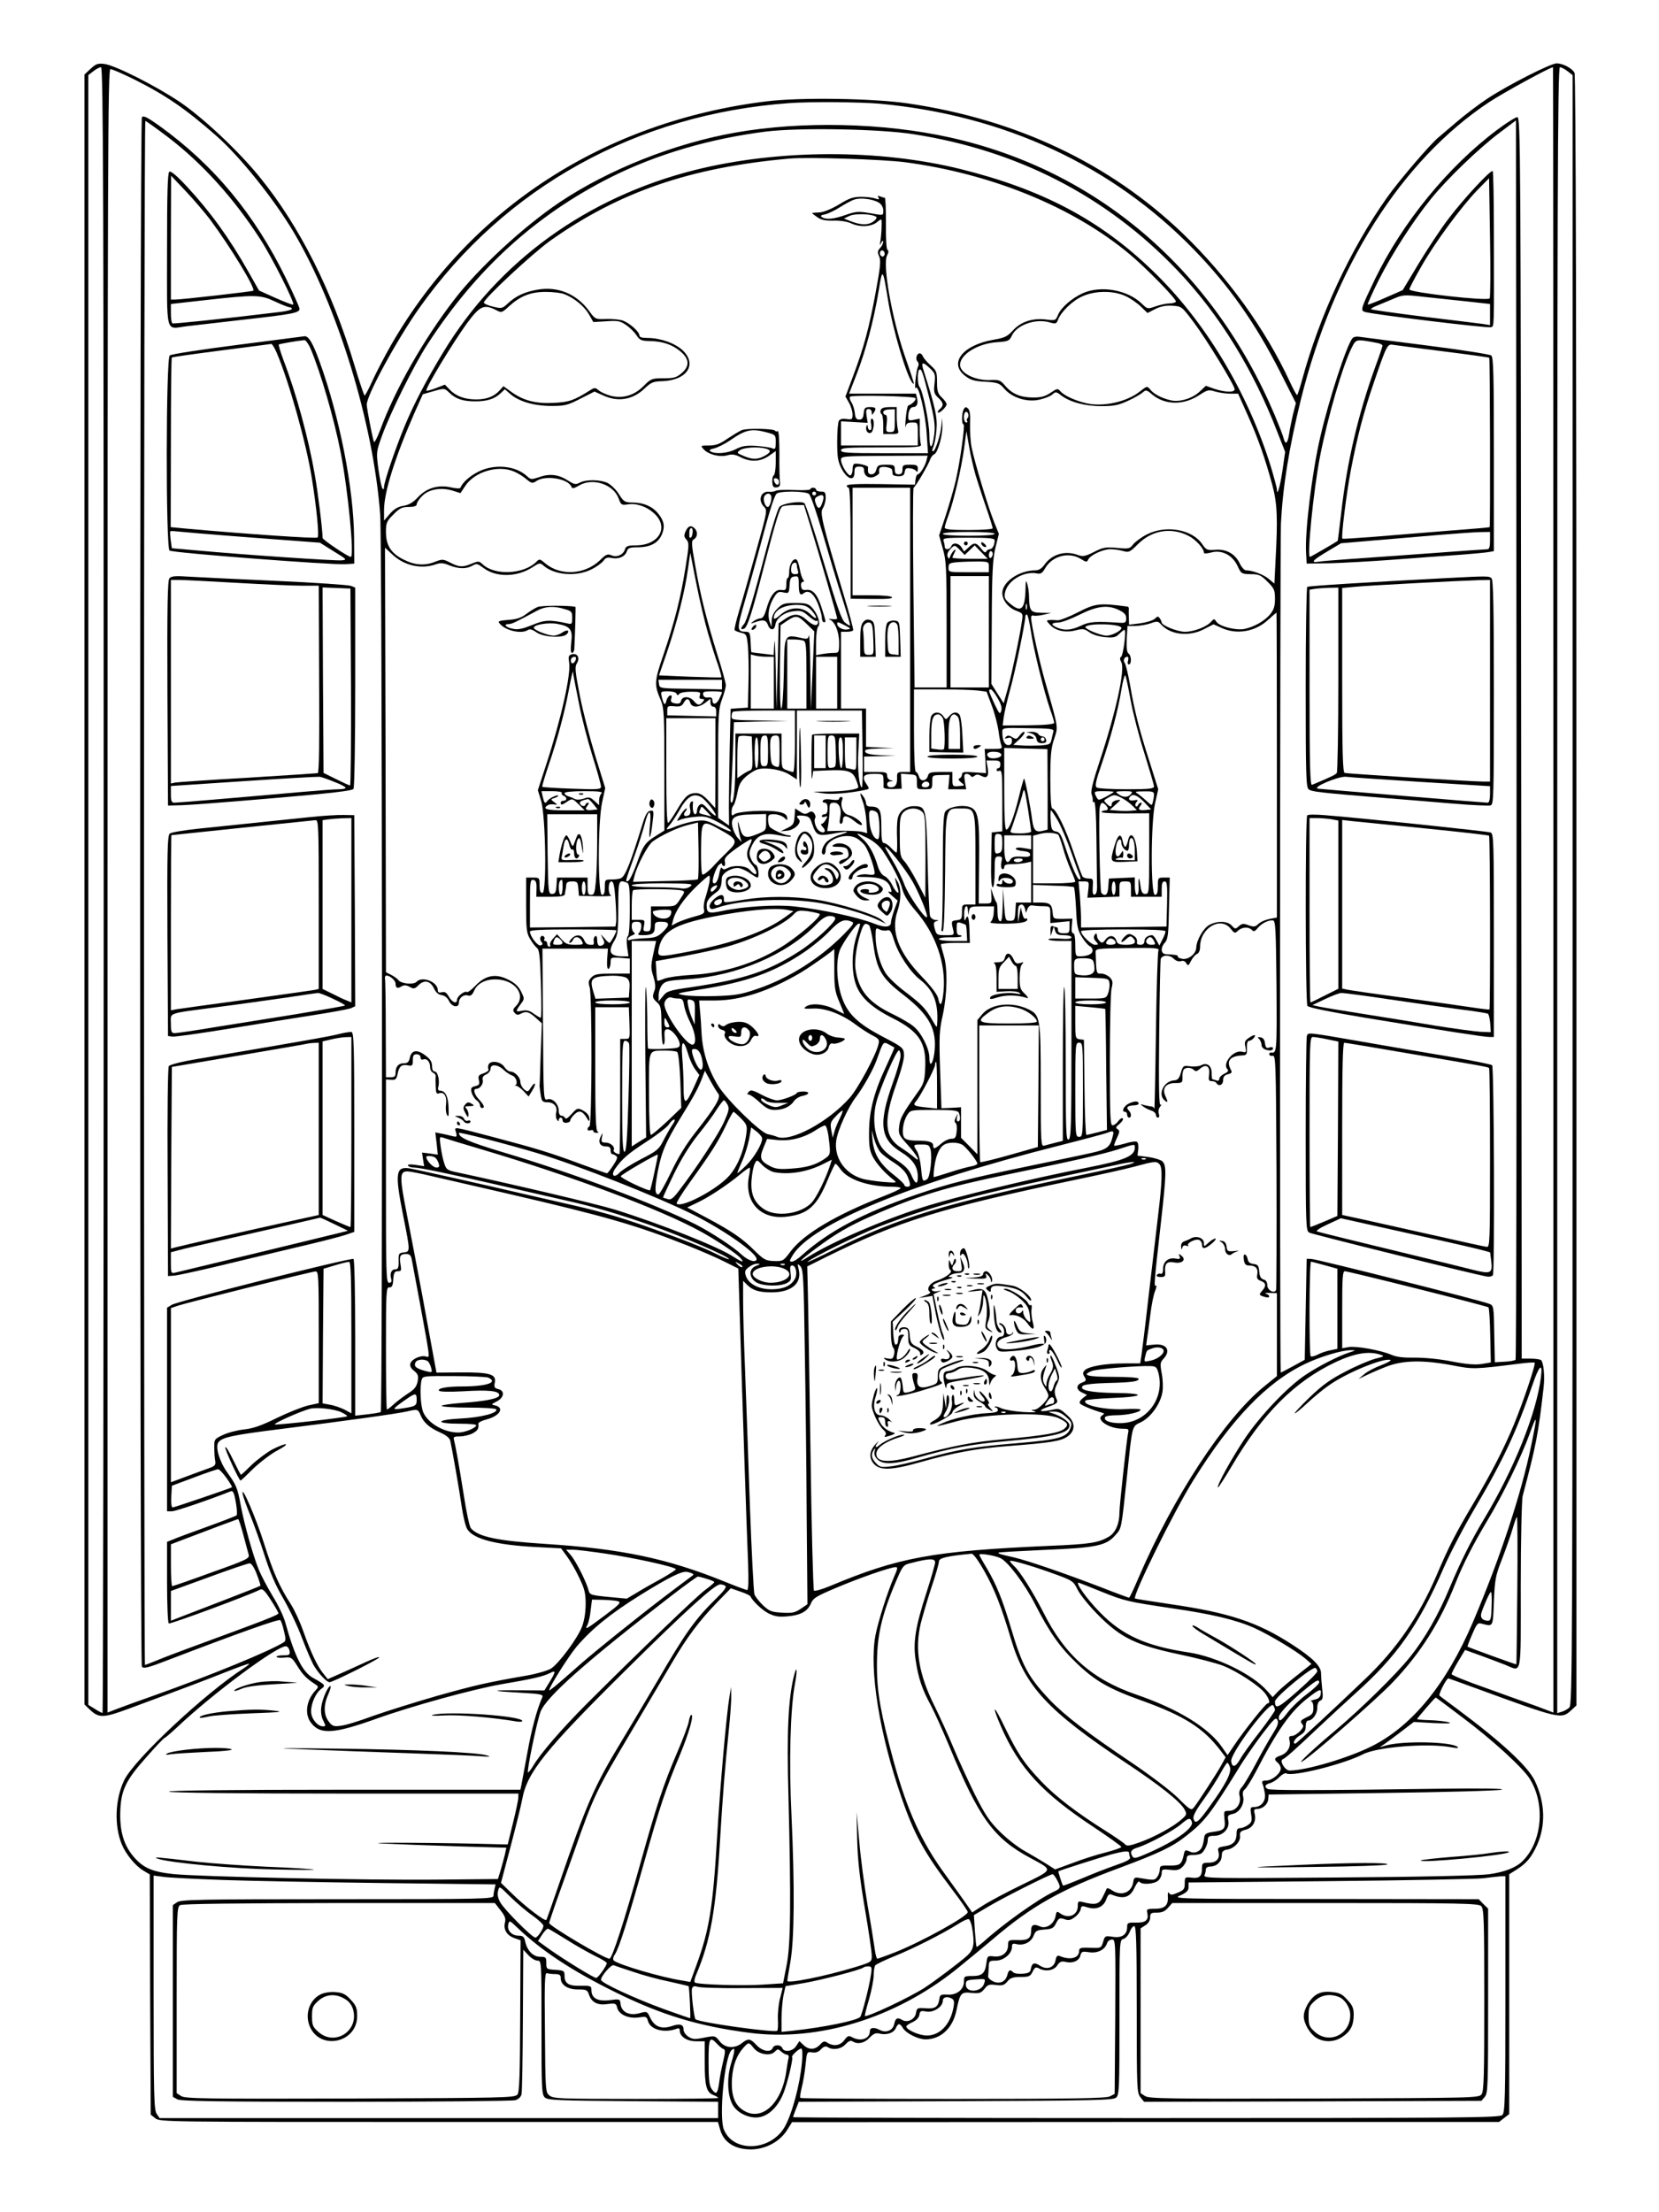 <?xml version="1.0" standalone="no"?>
<!DOCTYPE svg PUBLIC "-//W3C//DTD SVG 20010904//EN"
 "http://www.w3.org/TR/2001/REC-SVG-20010904/DTD/svg10.dtd">
<svg version="1.0" xmlns="http://www.w3.org/2000/svg"
 width="864pt" height="1152pt" viewBox="0 0 864 1152"
 preserveAspectRatio="xMidYMid meet">

<g transform="translate(0,1152) scale(0.1,-0.1)"
fill="#000000" stroke="none">
<path d="M472 11162 l-32 -30 0 -4244 0 -4244 27 -26 c48 -46 71 -45 206 5
314 116 400 149 506 191 63 25 116 44 118 42 2 -2 -9 -11 -24 -21 -203 -130
-573 -476 -626 -585 -48 -99 -53 -239 -12 -336 21 -50 69 -109 110 -134 l35
-21 2 -626 3 -625 24 -19 c23 -19 61 -19 1477 -19 l1453 0 11 -38 c18 -68 76
-105 162 -105 75 1 148 40 186 99 l27 43 1841 1 1841 0 27 21 26 20 0 625 0
624 38 24 c52 33 77 63 106 126 47 104 43 222 -10 335 -34 74 -174 204 -404
375 -47 35 -89 66 -93 70 -7 6 36 90 46 90 1 0 66 -23 142 -51 443 -162 446
-163 499 -114 l26 24 0 4241 c0 2890 -3 4247 -10 4261 -13 24 -61 49 -93 49
-31 0 -246 -109 -357 -181 -47 -31 -121 -87 -165 -125 -44 -38 -86 -73 -93
-79 -40 -32 -206 -225 -268 -313 -191 -269 -352 -616 -443 -951 -11 -41 -23
-76 -25 -78 -3 -3 -20 29 -39 70 -126 272 -325 548 -558 772 -381 365 -865
594 -1434 677 -179 26 -560 32 -735 10 -846 -105 -1543 -557 -1953 -1268 -34
-60 -78 -144 -97 -186 -19 -43 -38 -77 -41 -78 -3 0 -27 71 -53 158 -116 387
-285 723 -492 978 -108 134 -294 309 -416 392 -123 83 -336 191 -394 199 -34
4 -44 1 -72 -25z m68 -4277 c0 -2357 -3 -4285 -6 -4285 -4 0 -22 9 -40 21
l-34 21 0 4243 0 4244 26 20 c15 12 33 21 40 21 12 0 14 -671 14 -4285z m7550
1 l0 -4284 -87 33 c-49 17 -168 60 -265 95 -98 34 -178 67 -178 72 0 6 16 36
35 68 l35 58 78 -28 c42 -15 101 -38 130 -49 90 -36 82 -75 82 412 0 237 5
448 10 467 70 264 81 319 109 565 7 60 0 129 -13 142 -4 4 -28 8 -54 8 l-47 0
-3 3233 c-2 3070 -3 3232 -20 3232 -9 0 -57 -30 -106 -67 -255 -191 -493 -483
-636 -778 -72 -151 -76 -161 -53 -169 31 -12 641 -86 658 -80 17 7 16 -23 15
493 0 173 -3 317 -6 320 -9 10 -155 -148 -231 -249 -40 -52 -109 -157 -155
-233 l-83 -138 -89 -39 c-49 -22 -91 -38 -93 -36 -2 2 23 59 57 127 70 138
177 305 273 424 82 102 248 262 357 344 l85 64 3 -3224 c1 -1772 -1 -3226 -5
-3230 -5 -4 -30 -9 -58 -10 l-50 -3 -3 147 c-2 142 -3 148 -25 157 -33 15
-898 233 -927 234 l-25 1 -5 -263 -5 -263 -62 -34 c-35 -19 -63 -34 -63 -32
-6 41 -4 4305 1 4421 10 195 42 393 104 646 171 688 522 1244 980 1548 76 50
314 180 333 182 1 0 2 -1928 2 -4284z m74 4263 l26 -20 0 -4243 c0 -4028 -1
-4244 -17 -4258 -10 -9 -28 -19 -40 -22 l-23 -7 0 4285 c0 3615 2 4286 14
4286 7 0 25 -9 40 -21z m-7466 -42 c167 -84 266 -152 426 -292 124 -108 304
-333 406 -505 228 -385 415 -994 450 -1470 11 -149 13 -4667 3 -4673 -5 -3
-36 -8 -70 -12 l-63 -7 0 405 c0 229 -4 408 -9 411 -13 8 -919 -220 -947 -239
l-24 -15 0 -530 0 -530 25 0 c20 0 198 61 306 104 12 5 18 -5 27 -56 6 -34 8
-65 4 -69 -4 -4 -72 -30 -152 -59 -80 -29 -160 -58 -177 -66 l-33 -13 0 -210
c0 -115 4 -212 9 -215 8 -5 426 150 473 175 15 8 25 -1 58 -52 22 -34 40 -66
40 -70 0 -9 -62 -33 -465 -181 -60 -22 -136 -51 -167 -64 -32 -13 -60 -24 -63
-24 -3 0 -5 1809 -5 4020 0 2211 3 4020 7 4020 4 0 57 -38 119 -85 178 -136
343 -319 479 -530 61 -94 181 -332 172 -341 -2 -3 -44 13 -91 34 l-87 39 -56
99 c-97 172 -199 313 -320 443 -50 54 -83 82 -91 77 -9 -5 -12 -107 -12 -405
0 -456 -11 -414 101 -400 35 4 172 20 304 35 250 28 285 35 285 56 0 7 -32 78
-70 157 -164 336 -377 592 -659 795 -66 47 -85 56 -92 45 -12 -19 -12 -8049 0
-8068 8 -12 32 -6 143 37 366 140 571 213 578 205 4 -4 13 -30 19 -57 10 -40
10 -51 -1 -58 -71 -45 -379 -172 -678 -278 -74 -26 -159 -57 -188 -68 l-52
-20 0 4279 c0 3838 2 4279 15 4279 9 0 64 -24 123 -53z m3882 -127 c646 -59
1211 -320 1638 -760 182 -187 320 -383 449 -637 l82 -162 -15 -58 c-7 -32 -17
-77 -20 -101 -8 -52 -19 -61 -29 -25 -3 15 -25 70 -47 123 -321 757 -925 1274
-1690 1444 -345 77 -774 87 -1121 25 -316 -56 -658 -192 -912 -362 -189 -127
-425 -345 -549 -507 -162 -210 -310 -472 -386 -679 -16 -42 -30 -69 -33 -61
-9 28 -37 175 -37 193 0 50 158 339 273 502 446 630 1133 1011 1927 1068 108
8 364 6 470 -3z m178 -159 c541 -84 1004 -322 1372 -707 218 -228 397 -517
524 -848 l39 -99 -13 -91 c-12 -85 -29 -145 -30 -105 0 9 -14 60 -30 114 -120
391 -346 766 -620 1028 -273 263 -573 421 -995 526 -427 106 -951 104 -1385
-4 -564 -142 -1024 -474 -1312 -950 -86 -141 -154 -271 -201 -385 -48 -116
-107 -289 -107 -316 0 -11 -3 -14 -8 -8 -5 5 -14 50 -21 99 -12 91 -12 91 19
177 43 119 165 365 235 473 253 391 562 673 954 871 241 121 518 202 811 239
172 21 593 14 768 -14z m-43 -146 c450 -60 873 -233 1166 -477 86 -71 250
-239 243 -249 -3 -5 -18 -9 -33 -9 -16 0 -48 -7 -72 -15 -42 -15 -43 -15 -73
14 -74 72 -213 96 -307 54 -57 -26 -113 -74 -129 -113 -12 -29 -14 -30 -61
-24 -70 9 -132 -11 -173 -56 -29 -32 -43 -39 -101 -49 -162 -28 -235 -122
-149 -188 30 -23 49 -28 107 -31 65 -4 72 -7 99 -38 42 -47 122 -71 186 -54
26 6 55 18 64 27 15 14 20 13 43 -5 45 -35 124 -57 210 -57 67 0 90 5 140 28
33 15 67 35 77 44 16 14 20 13 48 -11 67 -56 164 -57 245 -4 43 28 49 30 84
19 21 -6 56 -11 78 -11 l41 0 50 -112 c55 -123 90 -223 128 -363 26 -97 29
-173 17 -393 l-6 -121 -29 24 c-27 23 -85 45 -119 45 -8 0 -23 16 -32 35 -24
51 -71 77 -128 72 -42 -3 -47 -1 -67 28 -51 78 -189 103 -289 52 -28 -14 -60
-38 -71 -51 -18 -24 -23 -25 -85 -19 -59 5 -72 3 -119 -21 -45 -23 -58 -25
-82 -17 -66 26 -137 6 -176 -49 -15 -21 -30 -30 -48 -30 -84 0 -172 -60 -172
-118 0 -38 32 -78 74 -93 32 -12 34 -15 29 -48 -10 -74 -53 -279 -74 -355
l-22 -78 -32 50 -32 51 2 318 c1 264 5 330 19 390 l18 73 -25 62 c-31 77 -102
313 -117 389 -6 30 -9 85 -8 122 2 44 -1 70 -10 79 -10 10 -15 10 -22 -2 -12
-18 -13 -80 -2 -80 9 0 -17 -190 -41 -295 -9 -38 -32 -118 -51 -177 l-35 -106
19 -69 c18 -61 20 -101 20 -395 l0 -328 -83 0 -84 0 -6 517 c-3 285 -3 520 1
523 12 8 79 123 86 147 4 11 13 24 21 27 19 7 45 100 43 150 l-1 41 -4 -40
c-5 -52 -32 -135 -44 -135 -6 0 -5 8 1 21 6 11 14 51 17 88 6 67 -6 120 -68
315 -13 41 -4 44 32 10 29 -27 31 -33 26 -81 -5 -45 -2 -54 19 -74 28 -26 30
-41 9 -59 -9 -7 -13 -15 -10 -18 7 -7 45 29 45 43 0 6 -11 22 -25 35 -21 20
-25 33 -25 81 0 52 -3 59 -33 86 -18 16 -36 37 -40 46 -3 9 -11 17 -17 17 -16
0 -24 -30 -12 -42 7 -7 8 -18 3 -27 -10 -20 -21 -127 -11 -111 13 21 50 -134
56 -237 l7 -103 -227 0 c-194 0 -226 2 -226 15 0 13 30 15 211 15 188 0 210 2
205 16 -3 9 -6 42 -6 75 l0 59 -30 -6 c-26 -6 -30 -3 -30 14 0 31 11 52 25 52
20 0 28 18 21 46 l-6 24 -174 0 -174 0 40 103 c47 121 89 281 114 432 20 123
21 122 49 -49 24 -151 98 -400 128 -431 12 -12 9 -3 -42 145 -66 193 -116 474
-91 520 8 15 9 25 2 29 -6 3 -9 59 -8 138 0 73 -2 133 -6 133 -3 0 -14 3 -24
7 -12 5 -15 3 -9 -6 6 -10 2 -11 -16 -5 -13 5 -46 9 -74 9 -41 0 -62 -7 -114
-39 -38 -23 -79 -40 -100 -42 -20 -1 -38 -2 -41 -3 -3 -1 9 -10 25 -21 22 -16
44 -20 85 -19 35 1 70 -4 95 -15 46 -21 107 -17 136 10 10 9 19 13 20 8 2 -22
-1 -82 -6 -109 -4 -24 -3 -26 4 -10 6 12 10 15 10 6 1 -8 -6 -23 -16 -33 -13
-15 -14 -23 -4 -44 9 -21 6 -55 -19 -189 -34 -184 -61 -284 -118 -436 l-39
-104 19 -33 c10 -18 18 -45 18 -61 0 -25 -3 -27 -31 -23 -20 3 -34 0 -40 -9
-5 -8 -9 -57 -9 -110 0 -81 4 -103 23 -140 30 -56 67 -67 67 -20 0 26 4 31 25
31 18 0 25 -5 25 -19 0 -30 26 -46 55 -33 14 7 25 15 24 19 -4 27 3 34 34 31
17 -2 33 -9 33 -15 1 -7 2 -17 3 -23 0 -5 14 -10 30 -10 23 0 30 5 33 23 2 17
8 21 28 18 14 -1 28 -8 32 -15 5 -6 8 -2 8 12 0 19 -5 22 -40 22 -36 0 -40 -2
-40 -25 0 -18 -5 -25 -20 -25 -15 0 -20 7 -20 25 0 23 -4 25 -45 25 -39 0 -45
-3 -51 -25 -4 -16 -13 -25 -25 -25 -17 0 -21 8 -18 37 0 10 -62 23 -73 17 -5
-3 -8 -16 -8 -29 0 -13 -4 -27 -10 -30 -12 -7 -50 53 -50 80 0 19 7 20 226 21
l225 1 -6 -25 c-7 -29 -34 -72 -45 -72 -5 0 -10 -12 -12 -27 l-3 -27 -177 3
c-122 2 -178 -1 -178 -8 0 -6 5 -11 10 -11 6 0 10 -103 10 -289 l0 -289 111
-1 c75 -1 109 1 104 9 -4 6 -47 10 -106 10 l-99 0 0 280 0 280 150 0 150 0 0
-740 0 -740 -34 0 c-32 0 -35 -3 -34 -29 1 -36 -8 -51 -33 -51 -24 0 -26 30
-1 31 16 1 16 2 0 6 -10 2 -18 13 -18 24 0 17 -7 19 -60 19 l-60 0 0 40 0 40
83 2 82 2 -77 3 c-55 3 -78 8 -82 18 -4 12 9 15 72 17 l77 2 -72 3 -73 4 0 99
0 100 -65 0 -65 0 0 200 0 200 29 0 c17 0 32 3 34 8 3 4 -20 88 -50 187 -112
374 -124 425 -108 448 8 12 15 36 15 54 0 29 -3 33 -25 33 -14 0 -25 5 -25 10
0 6 -7 10 -15 10 -8 0 -15 -3 -15 -8 0 -4 -36 -6 -80 -4 -44 2 -88 1 -98 -3
-9 -5 -25 -7 -35 -6 -44 6 -62 -44 -28 -78 18 -18 17 -23 -40 -227 -32 -115
-71 -254 -88 -309 -16 -54 -28 -102 -25 -106 2 -4 17 -10 33 -14 28 -6 30 -10
36 -68 3 -34 5 -120 3 -192 l-3 -130 -45 -3 -45 -3 -5 -212 c-2 -117 -4 -253
-4 -304 l1 -92 -29 20 -28 20 0 282 c0 258 2 287 20 335 11 29 20 62 20 74 0
11 -20 84 -45 162 -56 180 -88 309 -115 465 -20 112 -20 125 -6 133 19 11 21
39 4 56 -19 19 -34 14 -47 -14 -10 -22 -9 -30 4 -44 14 -16 14 -29 -5 -146
-26 -162 -57 -283 -114 -451 -49 -142 -50 -158 -14 -241 16 -39 18 -75 18
-360 l0 -317 -46 -29 c-56 -35 -66 -51 -101 -151 -16 -43 -35 -81 -42 -83 -16
-5 -17 -9 34 133 20 55 43 128 52 162 21 85 37 82 28 -4 -4 -38 -4 -65 -1 -62
4 3 10 36 14 73 8 63 7 67 -11 64 -15 -2 -25 -19 -39 -63 -64 -208 -90 -273
-112 -287 -6 -4 -28 -8 -48 -8 -38 0 -38 0 -38 -40 0 -29 -4 -40 -15 -40 -22
0 -22 379 1 483 l16 73 -51 165 c-28 91 -65 233 -81 315 -25 128 -27 152 -16
169 18 28 4 55 -25 48 -18 -5 -20 -11 -15 -43 10 -62 -41 -291 -119 -530 l-44
-135 17 -55 c24 -80 30 -480 7 -480 -11 0 -15 11 -15 40 0 39 -1 40 -35 40
l-35 0 0 -142 c0 -127 2 -147 21 -178 11 -19 27 -40 36 -47 12 -9 16 -48 20
-187 3 -97 3 -176 -1 -176 -4 0 -20 10 -36 21 -21 16 -37 20 -59 16 -37 -8
-38 -5 -10 33 21 28 21 29 3 66 -13 27 -33 46 -66 62 -65 34 -119 24 -171 -30
-20 -21 -41 -37 -45 -34 -13 8 -52 -23 -52 -40 0 -24 -24 -15 -42 15 -12 22
-21 28 -37 24 -15 -4 -21 -1 -21 11 0 43 -82 75 -111 43 -15 -16 -80 -10 -94
9 -5 7 -22 19 -37 27 l-28 14 -2 1105 -3 1106 41 -38 c61 -56 148 -75 223 -49
25 9 40 8 71 -5 49 -19 87 -20 120 -2 22 13 27 11 57 -11 66 -51 176 -49 256
3 35 23 40 24 56 10 56 -51 172 -61 251 -21 27 13 55 34 63 45 11 16 21 19 44
14 36 -7 69 8 78 36 5 16 15 20 56 20 65 0 107 22 126 67 17 41 12 69 -18 107
-30 38 -75 58 -131 59 -45 1 -49 3 -75 44 -14 23 -41 49 -59 58 -39 18 -110
19 -144 2 -22 -12 -29 -10 -61 10 -49 32 -95 38 -149 19 -42 -14 -46 -14 -65
4 -59 55 -169 66 -253 24 -46 -23 -84 -57 -94 -84 -2 -5 -24 -4 -50 2 -65 15
-127 -3 -172 -52 -24 -26 -46 -39 -74 -44 -28 -4 -49 -16 -71 -41 l-31 -36 0
54 c0 95 57 275 159 508 l43 96 56 16 c56 16 57 16 82 -8 34 -33 72 -45 135
-45 61 0 100 12 132 42 l22 21 30 -26 c46 -39 125 -61 213 -61 70 0 85 4 151
38 l73 37 45 -20 c77 -36 155 -23 216 36 34 32 45 37 93 38 129 5 182 88 105
161 -40 37 -116 64 -182 64 -29 0 -43 4 -43 13 0 19 -50 64 -85 77 -16 6 -55
10 -87 9 -57 -2 -58 -2 -88 39 -66 92 -166 133 -274 113 -66 -12 -110 -33
-151 -71 -29 -27 -32 -28 -77 -17 -27 6 -48 16 -48 21 0 21 252 255 345 322
360 255 729 382 1245 428 97 9 491 -4 605 -19z m-3621 -298 c108 -146 238
-359 225 -371 -5 -4 -373 -46 -406 -46 l-23 0 0 323 1 322 74 -78 c41 -43 99
-111 129 -150z m6664 -411 c-12 -15 -418 31 -418 47 0 6 28 60 62 119 72 127
209 312 293 399 l60 61 5 -308 c3 -170 2 -313 -2 -318z m-3180 498 c13 -8 22
-25 22 -39 0 -29 4 -28 -75 -14 -54 9 -69 8 -120 -10 -63 -22 -102 -26 -124
-12 -10 7 -6 11 17 15 16 4 52 21 78 38 27 17 60 35 74 39 33 11 99 2 128 -17z
m-14 -74 c4 -5 -4 -16 -18 -25 -28 -19 -66 -17 -121 5 l-30 12 30 14 c31 14
121 10 139 -6z m41 -200 c-5 -8 -11 -8 -17 -2 -6 6 -7 16 -3 22 5 8 11 8 17 2
6 -6 7 -16 3 -22z m-1668 -201 c51 -19 104 -62 129 -104 l24 -42 68 4 c59 4
71 2 102 -19 19 -13 44 -37 54 -53 18 -27 26 -30 70 -31 67 -1 120 -19 162
-56 45 -39 46 -76 3 -112 -26 -22 -40 -26 -94 -26 -60 0 -65 -2 -102 -39 -50
-51 -110 -68 -173 -52 -25 7 -53 20 -63 29 -16 14 -21 14 -40 2 -87 -55 -112
-64 -193 -68 -94 -5 -159 12 -222 58 l-40 29 -19 -21 c-29 -33 -69 -48 -123
-48 -60 0 -106 17 -139 52 l-24 25 -49 -19 c-26 -10 -48 -15 -48 -12 0 21 139
250 213 352 67 90 88 99 151 67 28 -15 30 -14 68 21 59 53 112 74 190 74 37 0
79 -5 95 -11z m2923 -10 c25 -11 61 -36 80 -54 l36 -35 41 21 c28 14 56 19 89
17 48 -3 49 -4 112 -88 68 -91 212 -327 212 -347 0 -18 -50 -16 -105 2 l-45
16 -32 -30 c-38 -36 -104 -56 -149 -46 -46 10 -91 33 -109 57 -16 19 -17 18
-54 -11 -68 -54 -191 -81 -278 -61 -61 14 -118 41 -137 64 -12 14 -17 13 -49
-9 -28 -19 -50 -25 -90 -25 -66 0 -110 18 -146 60 -26 31 -32 33 -80 31 -78
-3 -156 36 -156 79 0 54 92 111 191 118 60 4 66 7 78 33 25 56 121 91 195 71
34 -10 38 -9 46 13 16 41 74 98 125 121 66 31 161 32 225 3z m1783 -29 l117
-13 0 -55 0 -55 -37 6 c-21 3 -161 20 -310 38 -150 19 -273 36 -273 39 0 3 12
11 28 17 15 6 53 22 84 35 55 24 59 24 165 12 59 -6 161 -17 226 -24z m-6211
0 c34 -16 69 -30 76 -30 6 0 12 -4 12 -9 0 -4 -26 -11 -57 -15 -313 -38 -559
-63 -565 -60 -5 3 -8 27 -8 53 l0 48 178 20 c260 29 288 29 364 -7z m3408
-504 c26 -104 31 -140 26 -185 -10 -83 -26 -88 -26 -8 0 66 -34 232 -51 252
-11 11 -12 79 -2 89 11 10 18 -9 53 -148z m-73 1 c7 -8 -15 -31 -37 -39 -4 -2
-10 -32 -13 -68 -3 -36 -3 -55 -1 -42 4 17 12 22 35 22 29 0 29 0 29 -60 l0
-60 -200 0 -200 0 0 63 0 63 70 -4 69 -4 -6 36 c-4 29 -2 36 11 36 9 0 16 -8
16 -17 0 -15 2 -16 10 -3 16 24 12 30 -19 30 -26 0 -30 -4 -33 -32 -2 -25 -8
-33 -23 -33 -15 0 -21 8 -23 34 -2 19 -10 44 -18 56 -8 12 -11 25 -7 29 10 10
329 3 340 -7z m273 -103 c-6 -6 -7 -14 -3 -17 3 -4 1 -7 -5 -7 -13 0 -17 42
-5 53 11 11 23 -16 13 -29z m41 -299 c12 -38 36 -114 55 -168 19 -55 34 -103
34 -108 0 -5 -56 -9 -125 -9 -93 0 -125 3 -125 13 0 6 9 35 19 62 27 72 68
245 82 350 l12 90 14 -80 c7 -44 23 -111 34 -150z m-2405 20 c20 -8 49 -26 65
-40 28 -23 32 -24 54 -9 48 31 165 11 181 -31 4 -11 13 -9 40 7 71 42 179 6
206 -68 12 -33 15 -35 45 -31 45 8 98 -9 137 -44 83 -72 30 -169 -93 -169 -41
0 -51 -4 -56 -20 -9 -29 -42 -44 -70 -32 -20 9 -29 6 -62 -27 -79 -74 -204
-81 -283 -15 -28 24 -31 25 -47 8 -66 -65 -216 -72 -279 -13 -19 18 -23 18
-57 4 -48 -20 -65 -19 -112 5 -37 19 -42 19 -78 5 -54 -22 -106 -19 -165 11
-66 33 -92 74 -92 144 0 48 4 56 39 91 32 33 45 39 80 39 26 0 41 5 41 13 1
16 31 52 55 64 37 19 84 22 129 9 l44 -14 24 36 c48 75 171 112 254 77z m1537
-117 c9 -8 39 -94 72 -208 31 -107 76 -258 101 -334 24 -76 43 -141 41 -143
-2 -2 -14 5 -26 15 -18 13 -43 87 -112 317 -49 164 -94 302 -100 305 -20 13
-114 -1 -130 -20 -8 -10 -37 -100 -63 -201 -75 -285 -107 -393 -122 -410 -18
-20 -18 -30 1 -23 17 7 40 76 101 314 63 243 84 314 98 322 6 4 34 8 62 8 l51
0 36 -117 c41 -132 137 -464 137 -474 0 -3 -12 -5 -27 -3 -16 2 -21 1 -13 -2
27 -9 50 -63 50 -120 0 -53 -1 -54 -29 -54 -16 0 -43 -3 -60 -6 l-31 -6 0 69
c0 38 5 74 11 80 15 15 -3 68 -33 100 -18 19 -32 23 -86 23 -57 0 -67 -3 -93
-29 -20 -20 -29 -40 -30 -63 l-1 -33 -10 28 c-12 35 -4 82 22 125 18 29 24 33
50 27 28 -6 29 -5 32 37 2 36 7 44 26 46 20 3 22 -1 22 -41 0 -49 7 -62 26
-46 24 19 51 0 73 -53 11 -28 21 -61 21 -74 0 -13 5 -24 10 -24 13 0 13 -3
-10 72 -22 72 -47 101 -82 96 -17 -2 -24 2 -26 20 -2 12 2 22 9 22 8 0 8 4 1
13 -5 6 -13 31 -17 54 -4 24 -12 46 -17 49 -17 10 -38 -26 -38 -63 0 -18 -3
-33 -8 -33 -4 0 -7 -15 -7 -32 0 -30 -3 -33 -27 -30 -32 4 -58 -31 -78 -104
-9 -30 -18 -44 -29 -44 -10 0 -26 -7 -37 -15 -18 -14 -17 -14 9 -5 43 15 57
12 67 -16 11 -29 34 -28 38 3 5 34 47 65 95 70 38 5 48 1 79 -26 19 -17 38
-28 42 -24 3 3 6 1 6 -5 0 -25 -23 -22 -56 7 -41 37 -69 39 -115 8 l-34 -23
-5 -224 -6 -225 -4 205 c-2 113 -5 177 -7 142 l-4 -63 -57 7 c-31 3 -58 7 -59
8 -1 1 -3 25 -4 54 -2 45 -5 52 -23 52 -50 1 -50 10 -8 156 22 77 59 209 82
294 45 170 69 248 83 268 6 7 35 12 81 12 42 0 79 -5 89 -12z m37 2 c0 -5 -4
-10 -10 -10 -5 0 -10 5 -10 10 0 6 5 10 10 10 6 0 10 -4 10 -10z m-235 -10 c8
-13 -5 -60 -16 -60 -16 0 -28 44 -17 58 12 14 25 16 33 2z m265 -45 c-11 -29
-23 -26 -34 11 -5 15 -1 23 16 31 28 13 34 -1 18 -42z m-673 -150 c-2 -14 -6
-25 -10 -25 -4 0 -7 2 -7 5 0 3 0 14 0 25 0 11 5 20 10 20 6 0 9 -11 7 -25z
m2582 -15 c37 -18 81 -66 81 -88 0 -6 14 -5 38 1 55 15 110 -13 137 -70 19
-41 21 -42 69 -43 43 0 53 -5 87 -39 35 -35 39 -44 39 -89 0 -40 -6 -57 -26
-82 -29 -34 -81 -64 -132 -75 -43 -9 -129 12 -146 36 -12 18 -14 18 -27 3 -22
-27 -90 -54 -138 -54 -39 0 -121 33 -121 49 0 3 -4 13 -10 21 -8 12 -11 12
-27 -3 -11 -9 -45 -19 -76 -23 l-57 -7 -1 34 c-1 19 -1 40 0 47 1 6 -2 12 -6
13 -149 20 -168 17 -260 -30 -45 -23 -93 -42 -105 -41 -13 1 -32 2 -42 1 -18
-1 -18 -3 4 -26 29 -31 82 -41 134 -27 35 9 44 8 70 -11 17 -12 50 -22 81 -25
44 -4 56 -1 74 17 11 11 24 21 27 21 11 0 -6 -134 -18 -141 -7 -4 -6 -13 2
-28 20 -38 -28 -258 -112 -512 -36 -108 -49 -161 -43 -175 4 -10 7 -25 6 -33
-1 -7 2 -10 7 -7 6 4 11 -66 12 -182 1 -103 3 -211 3 -241 2 -37 -2 -56 -11
-59 -10 -3 -13 6 -11 39 3 41 2 44 -21 44 -14 0 -28 5 -32 10 -4 6 -26 64 -48
130 -40 120 -92 225 -110 225 -6 0 -10 59 -10 153 0 123 4 163 20 209 21 65
24 50 -44 288 -33 114 -76 310 -76 345 0 8 6 12 13 9 7 -2 31 0 52 5 l40 9
-51 1 c-57 1 -63 8 -65 86 0 22 -5 51 -9 65 -7 21 -8 17 -9 -21 -2 -113 -22
-132 -81 -82 -27 22 -31 31 -26 57 13 62 97 113 166 100 20 -4 28 1 42 25 37
66 123 89 186 51 28 -18 33 -18 39 -5 8 23 77 55 115 55 18 0 48 -4 66 -9 30
-9 36 -7 77 34 73 74 174 91 264 45z m-1009 10 c0 -6 -52 -10 -135 -10 -83 0
-135 4 -135 10 0 6 52 10 135 10 83 0 135 -4 135 -10z m0 -34 c0 -25 -12 -46
-25 -46 -7 0 -16 -6 -19 -12 -3 -9 -12 -4 -26 15 -26 33 -37 34 -66 6 l-23
-21 -13 21 c-15 24 -46 28 -54 6 -8 -19 -34 -20 -34 -1 0 8 -3 21 -6 30 -5 14
10 16 130 16 111 0 136 -3 136 -14z m-180 -51 l24 -25 26 25 26 25 34 -35 34
-35 -92 0 c-51 0 -92 3 -92 6 0 3 5 15 11 26 8 15 8 19 -1 13 -6 -4 -15 -17
-20 -29 -7 -18 -9 -19 -15 -4 -4 10 1 24 12 36 24 26 25 26 53 -3z m170 -19
c0 -8 -4 -18 -10 -21 -5 -3 -10 3 -10 14 0 12 5 21 10 21 6 0 10 -6 10 -14z
m-1482 -416 c17 -58 40 -132 52 -164 11 -33 18 -61 17 -63 -2 -2 -76 0 -164 3
l-161 7 40 116 c52 152 95 322 110 433 l13 89 31 -158 c17 -87 45 -205 62
-263z m1462 348 l0 -28 -105 0 c-105 0 -105 0 -105 24 0 23 5 25 53 29 28 2
76 3 105 3 50 -1 52 -2 52 -28z m-1000 8 c0 -8 3 -21 6 -30 4 -12 0 -16 -15
-16 -15 0 -21 6 -21 23 0 13 3 27 7 30 11 12 23 8 23 -7z m1000 -346 l0 -290
-100 0 -100 0 0 290 0 290 100 0 100 0 0 -290z m197 118 c-3 -7 -5 -2 -5 12 0
14 2 19 5 13 2 -7 2 -19 0 -25z m-1123 -4 c14 -15 26 -33 26 -40 0 -7 -13 1
-29 17 -42 42 -106 41 -156 -2 -22 -20 -35 -26 -35 -17 0 39 48 67 116 68 42
0 56 -5 78 -26z m1606 -2 c26 -13 35 -23 35 -42 0 -22 -4 -25 -35 -23 -123 8
-156 6 -200 -15 -51 -24 -87 -27 -125 -10 -34 15 -32 25 6 26 17 0 67 19 111
41 92 46 149 53 208 23z m820 -806 l0 -794 -37 -7 c-21 -4 -47 -15 -59 -26
-17 -16 -24 -17 -52 -7 -26 10 -34 9 -50 -5 -18 -16 -20 -16 -37 3 -22 24 -74
26 -116 4 -31 -16 -68 -80 -69 -119 -1 -32 -41 -64 -73 -58 -15 3 -25 8 -23
12 4 7 -15 10 -61 12 -28 1 -31 34 -5 62 14 16 18 44 20 178 l4 159 -31 0
c-30 0 -31 -1 -31 -45 0 -33 -4 -45 -15 -45 -23 0 -22 378 1 479 l16 71 -45
143 c-54 167 -79 266 -102 402 -10 55 -22 105 -27 112 -11 13 -3 33 13 33 6 0
7 -9 4 -20 -4 -11 -2 -20 4 -20 15 0 14 47 -2 57 -8 6 -11 29 -9 76 l4 67 41
0 c23 1 59 7 79 14 34 12 39 12 55 -6 49 -55 149 -65 226 -23 l47 24 42 -19
c79 -36 174 -20 241 41 23 21 43 38 45 39 1 0 2 -357 2 -794z m-1282 702 c13
-92 69 -320 101 -412 12 -33 21 -64 21 -70 0 -7 -44 -12 -134 -13 l-134 -1 5
41 c3 23 18 89 34 147 25 88 79 349 79 381 0 5 4 9 8 9 4 0 13 -37 20 -82z
m-1167 33 l40 -39 -9 -203 -9 -204 -3 205 c-1 113 -5 195 -7 182 -4 -18 -9
-21 -31 -16 -101 21 -96 29 -100 -186 -2 -103 -8 -180 -13 -180 -6 0 -8 87 -7
217 l3 217 34 23 c46 31 56 29 102 -16z m200 -8 c31 -16 32 -18 11 -21 -23 -4
-52 13 -52 29 0 12 2 12 41 -8z m1439 -13 c0 -15 -50 -40 -77 -40 -32 0 -119
37 -110 46 21 21 187 15 187 -6z m-1656 -66 c14 -5 16 -31 16 -180 l0 -174
-50 0 -50 0 0 180 0 180 34 0 c19 0 41 -3 50 -6z m-191 -84 l37 0 0 -135 0
-135 -60 0 -60 0 0 141 0 141 23 -6 c12 -3 39 -6 60 -6z m-993 -7 c-1 -18 -18
-35 -24 -24 -4 6 -4 16 -1 21 7 12 25 13 25 3z m1360 -128 l0 -135 -55 0 -55
0 0 135 0 135 55 0 55 0 0 -135z m-1344 -112 c13 -68 44 -188 69 -268 25 -79
45 -152 45 -161 0 -15 -15 -16 -151 -11 -83 3 -153 7 -155 10 -2 2 14 55 35
118 40 115 80 264 101 374 6 33 14 71 17 85 l7 25 3 -25 c3 -14 15 -80 29
-147z m2872 22 c12 -66 44 -191 72 -278 27 -87 50 -165 50 -172 0 -12 -25 -15
-142 -15 -79 0 -149 4 -156 9 -11 7 -6 32 27 127 47 138 84 276 102 387 7 42
16 74 19 70 4 -5 16 -62 28 -128z m-2128 80 l0 -25 -162 3 c-161 2 -163 2
-166 25 l-3 22 165 0 166 0 0 -25z m1333 -31 l45 -6 27 -72 c15 -39 30 -98 35
-131 4 -33 11 -68 15 -77 6 -16 1 -18 -40 -18 l-47 0 4 -63 3 -63 -62 4 c-52
4 -63 2 -63 -11 0 -8 -6 -17 -12 -20 -9 -3 -7 -10 7 -21 22 -17 22 -17 -17
-20 -26 -2 -28 1 -28 36 l0 38 -61 0 c-51 0 -62 -3 -66 -19 -8 -30 -40 -33
-47 -5 -4 13 -11 24 -16 24 -6 0 -10 81 -10 215 l0 215 144 0 c79 0 164 -3
189 -6z m102 -39 c19 -32 24 -51 19 -67 -6 -20 -10 -16 -35 37 -31 67 -33 75
-19 75 5 0 21 -20 35 -45z m-1672 23 c4 -10 8 -10 14 -2 4 7 32 12 61 12 47 0
52 -2 47 -19 -5 -14 -1 -19 11 -19 13 0 14 -3 4 -15 -17 -20 -27 -19 -47 5
-22 25 -59 26 -66 1 -3 -14 -11 -17 -31 -14 -21 4 -25 10 -20 25 4 14 2 19 -7
16 -7 -2 -16 -15 -19 -29 -6 -26 -14 -19 -24 24 -6 26 -5 27 33 27 22 0 42 -5
44 -12z m237 7 c0 -4 -7 -19 -15 -36 -16 -30 -35 -31 -35 -3 0 10 -8 14 -22
12 -15 -2 -24 3 -26 15 -3 14 4 17 47 17 28 0 51 -2 51 -5z m-165 -55 c8 -26
45 -26 79 1 l26 20 0 -20 c0 -12 6 -21 15 -21 9 0 15 -9 15 -25 l0 -26 -127 3
-128 3 0 25 c0 23 3 25 37 22 29 -3 39 1 48 17 14 26 27 27 35 1z m545 -200
c0 -93 -4 -160 -9 -160 -5 0 -21 4 -35 10 -25 9 -26 12 -26 100 l0 90 -120 0
-120 0 0 -134 c0 -142 -8 -226 -21 -226 -4 0 -6 15 -4 33 3 17 7 112 11 209
l6 177 142 4 141 3 -147 2 c-136 2 -148 3 -148 20 0 10 3 22 7 25 3 4 78 7
165 7 l158 0 0 -160z m352 -40 c2 -110 0 -200 -3 -200 -14 0 -24 93 -19 183
l5 97 -122 0 c-68 0 -124 -3 -124 -7 -1 -5 -3 -64 -3 -133 -1 -69 1 -109 4
-90 l5 35 70 3 c107 5 134 -3 151 -43 8 -19 14 -38 14 -44 0 -12 -77 -23 -164
-23 l-71 -1 50 -8 c45 -7 136 0 218 17 25 5 26 7 12 27 -29 42 -20 57 35 57
48 0 50 -1 51 -27 1 -16 1 -34 0 -40 -1 -9 14 -12 47 -12 l48 2 -2 39 -2 39
42 -3 c40 -3 41 -4 41 -41 0 -37 0 -37 40 -37 39 0 40 1 40 37 0 36 0 36 45
37 l45 1 -3 -37 -4 -38 47 0 47 0 -7 40 c-5 32 -4 40 9 40 8 0 18 -5 21 -10 5
-8 11 -7 20 0 10 8 19 8 35 0 30 -16 41 -4 34 41 l-7 39 37 0 c29 0 36 -4 36
-20 0 -11 -4 -20 -10 -20 -5 0 -10 -4 -10 -10 0 -5 7 -7 15 -4 13 5 15 -16 15
-154 l0 -161 -27 -3 -28 -3 -3 -142 c-2 -93 1 -143 8 -143 6 0 10 32 10 80 0
74 1 80 21 80 18 0 20 -4 14 -29 -3 -17 -2 -32 4 -36 6 -3 11 1 11 9 0 12 10
16 39 16 21 0 53 3 70 6 l31 7 0 -107 0 -106 -39 0 -40 0 -3 -47 c-3 -44 -5
-48 -28 -48 -24 0 -25 3 -31 85 l-5 85 -2 -88 c-2 -66 -5 -88 -14 -84 -8 2
-13 21 -13 48 0 24 -2 46 -5 49 -4 3 -11 21 -18 40 l-11 35 2 -40 c2 -39 1
-40 -32 -40 l-34 0 2 206 c3 247 -4 284 -54 298 -42 11 -105 -2 -122 -25 -10
-14 -13 -88 -13 -305 0 -158 -3 -294 -6 -303 -3 -9 -1 -16 5 -16 7 0 11 98 13
306 3 346 0 334 84 334 74 0 74 0 74 -266 l0 -234 -35 0 c-34 0 -35 -1 -35
-39 0 -36 -3 -40 -27 -43 -29 -3 -30 -5 -19 -50 6 -27 5 -28 -38 -28 -48 0
-50 1 -60 42 -5 20 -2 28 11 31 14 4 13 5 -3 6 -12 0 -25 9 -30 19 -4 9 -10
135 -13 279 -7 289 -8 293 -69 295 -44 1 -80 -25 -87 -66 -4 -18 -5 -66 -3
-105 1 -39 0 -71 -3 -71 -3 0 -16 11 -29 25 -13 14 -29 25 -37 25 -10 0 -13
21 -13 85 0 90 -8 105 -59 105 -13 0 -21 7 -21 18 0 9 -7 26 -15 36 -19 25
-19 17 -1 -31 8 -21 16 -66 18 -100 l4 -62 -25 7 c-14 4 -61 6 -105 6 l-78 -2
6 37 c3 20 6 53 6 74 0 32 3 37 24 37 28 0 41 -35 31 -81 -4 -18 -2 -29 4 -29
6 0 11 9 11 20 0 27 22 25 60 -6 17 -15 34 -23 38 -20 9 10 -38 45 -69 52 -28
6 -45 47 -33 79 4 8 1 15 -5 15 -6 0 -11 -5 -11 -10 0 -6 -15 -8 -39 -4 -24 4
-41 2 -45 -5 -4 -6 0 -11 8 -11 11 0 16 -9 16 -30 0 -20 -5 -30 -15 -30 -8 0
-15 -4 -15 -10 0 -5 7 -7 16 -3 14 5 15 3 5 -15 -7 -12 -16 -22 -22 -22 -6 0
-3 -7 5 -16 21 -20 11 -37 -13 -24 -20 10 -36 54 -25 71 3 5 0 16 -6 24 -9 11
-16 12 -30 3 -14 -9 -24 -8 -43 5 l-26 17 -3 -43 c-3 -37 -7 -44 -38 -59 l-35
-17 34 3 c39 4 79 42 61 60 -17 17 -11 22 24 18 29 -3 35 -9 46 -43 20 -59 30
-64 104 -51 85 16 102 14 41 -5 -27 -8 -60 -26 -72 -39 -23 -25 -31 -64 -13
-64 6 0 10 11 10 24 0 53 100 92 159 62 17 -9 38 -28 47 -42 22 -32 55 -134
48 -145 -2 -5 -17 -6 -32 -3 -15 3 -38 1 -51 -4 -19 -7 -11 -9 38 -9 78 -1
114 -16 128 -53 9 -25 8 -28 -6 -23 -9 2 -3 -7 14 -21 l30 -26 -18 -49 c-9
-27 -17 -55 -17 -64 0 -26 -32 -29 -84 -8 -88 35 -280 76 -421 91 -97 10 -260
0 -375 -24 -70 -15 -80 -11 -80 31 0 22 15 41 51 67 20 14 27 31 28 73 1 25
45 53 83 53 13 0 40 -11 60 -25 20 -14 39 -25 42 -25 13 0 5 61 -8 66 -8 3
-20 18 -26 34 -10 24 -9 35 6 67 27 55 63 69 137 54 33 -7 62 -10 65 -7 3 3
-2 6 -11 6 -20 0 -89 31 -99 45 -4 6 -8 22 -8 38 0 24 4 27 32 27 17 0 40 -8
51 -17 18 -17 19 -17 16 2 -3 14 -16 22 -49 28 -60 11 -206 2 -225 -13 -13
-10 -15 -9 -15 12 0 13 4 28 10 34 5 5 14 34 20 64 8 44 17 61 46 87 20 17 49
35 65 38 46 10 126 -5 164 -31 l35 -23 0 179 0 180 170 0 169 0 3 -200z m-766
-74 l-1 -234 -36 39 c-26 28 -44 39 -65 39 -39 -1 -56 -16 -98 -87 -20 -34
-41 -65 -46 -68 -7 -4 -10 92 -10 269 l0 276 128 0 128 0 0 -234z m1760 165
c-2 -9 -7 -28 -10 -43 -5 -24 -11 -26 -58 -30 -29 -1 -73 -2 -97 0 l-44 3 33
30 c18 17 29 33 25 37 -3 4 -14 -4 -24 -17 -16 -21 -20 -22 -39 -10 -16 10
-24 11 -33 2 -9 -9 -7 -11 10 -6 16 4 21 1 21 -16 0 -14 -6 -21 -19 -21 -19 0
-31 25 -31 68 0 22 1 23 135 20 117 -1 135 -4 131 -17z m-1568 -112 c2 -76 1
-87 -15 -92 -10 -4 -28 -14 -40 -23 l-23 -16 0 104 c0 58 3 108 7 112 4 4 21
6 38 4 l30 -3 3 -86z m82 11 c0 -73 -2 -80 -20 -80 -18 0 -20 7 -20 73 0 76 4
87 27 87 10 0 13 -20 13 -80z m60 -5 c0 -83 0 -84 -22 -76 -20 7 -23 16 -26
71 -4 75 1 90 28 90 19 0 20 -6 20 -85z m240 0 l0 -85 -30 0 -30 0 0 85 0 85
30 0 30 0 0 -85z m52 33 c3 -114 3 -113 -20 -116 -21 -3 -22 0 -22 82 0 79 2
86 20 86 17 0 20 -7 22 -52z m-402 -38 c0 -47 -4 -80 -10 -80 -6 0 -10 33 -10
80 0 47 4 80 10 80 6 0 10 -33 10 -80z m440 0 c0 -44 -4 -80 -9 -80 -5 0 -11
36 -13 80 -2 59 0 80 10 80 8 0 12 -23 12 -80z m70 -6 c0 -85 0 -86 -22 -80
-13 3 -26 6 -30 6 -5 0 -8 36 -8 80 l0 80 30 0 30 0 0 -86z m996 -185 l0 -209
-23 -6 c-38 -10 -50 1 -57 53 -10 78 -39 223 -43 219 -2 -2 -15 -46 -27 -97
-27 -109 -51 -169 -65 -169 -8 0 -11 71 -11 213 l0 212 112 -3 113 -3 1 -210z
m-241 180 c0 -17 -53 -25 -67 -11 -17 17 0 30 34 27 20 -1 33 -8 33 -16z
m-375 -154 c0 -8 -9 -15 -20 -15 -20 0 -26 11 -13 23 12 13 33 7 33 -8z m515
-137 c8 -54 15 -102 15 -108 0 -5 -25 -10 -56 -10 -41 0 -54 3 -51 13 12 29
56 165 62 192 9 37 11 33 30 -87z m-2429 93 c-3 -5 1 -11 9 -15 19 -7 19 -26
0 -26 -8 0 -15 -4 -15 -10 0 -14 7 -13 36 7 25 16 26 15 57 -15 l32 -32 -103
0 c-95 0 -120 7 -89 27 6 4 21 6 32 4 20 -3 20 -2 1 12 -19 14 -19 15 3 22 12
4 20 9 18 12 -7 6 -50 -16 -59 -31 -9 -13 -14 -8 -22 27 l-6 27 55 0 c31 0 54
-4 51 -9z m206 -3 c-7 -7 -12 -23 -12 -37 l0 -24 -24 22 c-22 20 -29 22 -56
12 -19 -6 -38 -7 -48 -1 -9 5 -25 11 -34 14 -10 3 -18 10 -18 16 0 6 39 10
102 10 79 0 99 -3 90 -12z m2668 8 c0 -2 -18 -13 -40 -25 -39 -20 -40 -20 -50
-1 -15 29 -14 30 40 30 28 0 50 -2 50 -4z m90 -11 c-16 -19 -41 -19 -66 0 -18
13 -15 14 30 15 42 0 47 -2 36 -15z m120 -2 c0 -10 -3 -27 -6 -39 -5 -21 -6
-20 -33 5 -15 14 -36 31 -46 38 -17 10 -13 12 33 12 43 1 52 -2 52 -16z
m-2360 -13 c23 -12 84 -89 77 -97 -3 -3 -20 11 -38 31 -25 29 -34 34 -45 25
-8 -6 -14 -20 -14 -30 0 -11 -4 -19 -10 -19 -9 0 -15 29 -11 59 2 7 -2 10 -9
6 -7 -5 -10 -19 -6 -37 4 -20 1 -30 -10 -35 -21 -8 -29 4 -14 22 7 8 9 15 4
15 -5 -1 -19 -16 -31 -36 -20 -31 -21 -33 -3 -24 10 6 45 13 77 16 52 5 64 3
122 -27 36 -19 66 -39 68 -46 3 -7 -26 4 -64 23 -60 32 -74 35 -116 29 -27 -3
-71 -15 -98 -25 -63 -25 -67 -25 -42 3 11 12 32 45 48 72 42 76 74 97 115 75z
m2193 -6 c18 -9 42 -27 55 -40 l23 -23 -33 -3 c-18 -2 -50 -1 -71 1 l-38 3 31
28 c30 27 30 27 5 23 -14 -3 -25 -12 -25 -19 0 -18 -8 -18 -27 1 -17 17 -17
17 12 33 27 15 31 15 68 -4z m116 -21 l36 -38 -28 -3 c-35 -4 -44 3 -27 23 7
9 8 15 2 15 -6 0 -12 -6 -15 -12 -2 -7 -8 -10 -12 -6 -4 4 -3 14 4 21 9 12 7
13 -14 9 -24 -4 -33 7 -18 21 14 15 37 5 72 -30z m-2869 -10 l22 -28 -27 -3
c-33 -4 -42 3 -25 23 7 9 8 15 2 15 -6 0 -12 -5 -14 -12 -4 -12 -28 -3 -28 12
0 7 16 14 42 19 4 0 16 -11 28 -26z m2668 -5 c16 -16 15 -28 -2 -28 -8 0 -17
-4 -20 -8 -3 -5 52 -8 122 -8 l127 1 0 -210 c0 -203 -1 -210 -20 -210 -16 0
-21 9 -26 45 -7 51 -12 44 -9 -12 1 -22 -3 -38 -9 -38 -6 0 -11 20 -11 45 l0
46 -67 -3 -68 -3 -3 -42 c-2 -30 -8 -43 -18 -43 -8 0 -17 6 -19 13 -7 20 -14
410 -8 440 6 30 13 33 31 15z m-2077 -34 l24 -26 -30 8 c-38 9 -37 8 -29 28 8
20 6 21 35 -10z m1121 -1 c16 -15 18 -35 18 -232 l-1 -216 -43 83 c-24 46 -54
95 -67 108 -20 22 -23 34 -23 128 -1 89 2 107 18 125 23 25 72 28 98 4z m-234
-5 c14 -14 17 -138 4 -138 -21 0 -40 40 -44 93 -4 48 -2 57 12 57 9 0 21 -5
28 -12z m941 -41 c17 -30 48 -103 69 -163 21 -60 42 -117 46 -126 5 -11 4 -18
-2 -18 -11 0 -39 64 -71 160 -26 79 -31 87 -56 91 -16 4 -21 13 -23 57 -2 28
-1 52 2 52 2 0 18 -24 35 -53z m-2399 -109 c0 -79 -3 -173 -7 -210 -5 -57 -9
-68 -24 -68 -16 0 -19 8 -19 45 l0 45 -79 0 -80 0 -3 -42 c-2 -35 -7 -43 -23
-43 -19 0 -20 8 -23 208 l-2 207 130 0 130 0 0 -142z m880 100 c0 -41 -2 -44
-45 -61 -62 -26 -78 -20 -92 33 -11 39 -12 40 -9 10 2 -19 7 -46 11 -60 l7
-25 -21 23 c-11 13 -23 39 -27 58 -9 48 11 61 103 63 l73 2 0 -43z m-356 -297
c-3 -3 -80 -8 -171 -9 l-166 -4 7 29 c14 57 69 161 95 181 44 32 128 72 184
86 l52 13 3 -145 c1 -80 0 -148 -4 -151z m120 256 c87 -48 90 -59 36 -111 -25
-24 -62 -62 -83 -85 -22 -22 -43 -38 -49 -35 -5 3 -8 61 -7 135 2 151 3 152
103 96z m1757 -23 c3 -2 14 -32 24 -66 9 -35 28 -87 41 -117 13 -29 24 -57 24
-62 0 -5 -49 -9 -110 -9 l-110 0 0 124 0 124 38 10 c32 8 74 6 93 -4z m-991
-19 c31 -16 60 -41 78 -67 50 -75 91 -155 102 -201 8 -29 30 -65 66 -107 107
-122 161 -277 148 -421 -7 -74 -18 -88 -28 -38 -4 19 -34 60 -86 114 -122 127
-162 236 -126 341 20 59 20 121 0 154 -14 23 -15 24 -10 3 3 -13 9 -33 13 -45
9 -32 -13 -14 -32 26 -9 18 -26 38 -39 44 -14 6 -27 26 -35 53 -20 67 -47 114
-81 143 -39 32 -33 33 30 1z m700 -26 c0 -38 -4 -48 -20 -52 -18 -5 -20 0 -20
48 0 48 2 54 20 52 17 -1 20 -8 20 -48z m150 5 l0 -37 -40 7 c-23 4 -40 2 -40
-3 0 -6 17 -11 38 -13 24 -2 37 -8 37 -18 0 -11 -11 -14 -47 -11 -35 2 -48 -2
-56 -15 -18 -31 -32 -4 -32 62 l0 64 70 0 70 0 0 -36z m-1465 -14 c-21 -41
-19 -68 10 -102 38 -45 29 -71 -10 -28 -20 23 -83 27 -117 9 -15 -8 -22 -8
-28 1 -4 7 -10 -5 -14 -29 -6 -37 -21 -60 -32 -48 -9 9 13 76 30 93 9 8 16 11
16 5 0 -6 5 -11 10 -11 6 0 8 10 5 23 -4 18 6 30 61 70 37 26 71 47 76 47 5 0
2 -13 -7 -30z m846 -188 c37 -65 84 -180 76 -188 -10 -10 -99 119 -117 170
-12 33 -40 89 -61 124 -21 35 -39 66 -39 70 2 17 103 -110 141 -176z m574 108
c-3 -5 -15 -10 -26 -10 -10 0 -19 5 -19 10 0 6 12 10 26 10 14 0 23 -4 19 -10z
m-1631 -117 c-4 -21 -13 -55 -20 -77 -8 -21 -11 -48 -8 -61 5 -21 0 -25 -53
-39 -32 -9 -71 -23 -87 -31 l-28 -15 7 27 c12 49 53 109 117 172 35 34 66 61
71 61 4 0 5 -17 1 -37z m-900 -31 l-1 -42 74 0 c51 0 73 4 75 13 0 6 2 17 3
22 2 6 3 18 4 28 1 12 10 17 30 17 27 0 30 -3 33 -37 l3 -38 90 -2 c50 -1 84
1 78 3 -18 8 -17 74 1 74 11 0 16 -23 21 -93 4 -51 5 -103 4 -117 l-4 -25
-222 -3 -223 -2 0 126 c0 114 2 125 18 122 13 -3 17 -13 16 -46z m136 8 c0
-22 -4 -40 -10 -40 -11 0 -14 63 -3 73 11 12 13 8 13 -33z m120 -5 c0 -19 -4
-35 -10 -35 -5 0 -10 16 -10 35 0 19 5 35 10 35 6 0 10 -16 10 -35z m214 29
c14 -5 16 -27 16 -139 0 -81 -4 -136 -10 -140 -6 -4 -8 -26 -4 -56 l7 -49 -31
0 c-66 0 -78 24 -42 82 17 29 20 51 20 171 0 143 1 147 44 131z m2404 -36 l-5
-43 83 3 84 3 0 40 c0 37 2 39 30 39 28 0 30 -2 30 -40 l0 -40 80 0 80 0 0 40
c0 29 4 40 15 40 13 0 15 -17 13 -117 l-3 -118 -222 -3 -223 -2 0 43 c0 24 -3
78 -6 120 l-7 77 28 0 c27 0 27 -2 23 -42z m142 7 c0 -19 -4 -35 -10 -35 -5 0
-10 16 -10 35 0 19 5 35 10 35 6 0 10 -16 10 -35z m-2215 9 c-13 -10 -31 -13
-49 -10 -16 3 -80 6 -142 6 -69 0 -114 4 -114 10 0 6 61 10 163 10 147 -1 160
-2 142 -16z m129 -15 c-12 -13 -20 -16 -22 -9 -3 7 2 16 9 21 25 16 32 9 13
-12z m1869 11 c3 -3 8 -53 11 -112 4 -93 9 -113 31 -148 14 -23 32 -43 40 -47
8 -3 15 -13 15 -23 0 -18 -26 -30 -67 -30 -21 0 -23 4 -23 60 0 37 -4 60 -11
60 -7 0 -10 15 -7 38 l3 38 -50 -1 c-50 0 -50 0 -53 35 -4 41 -15 50 -64 50
l-38 0 0 46 0 46 104 -4 c57 -1 107 -5 109 -8z m-2043 -17 c18 -5 17 -8 -7
-44 -25 -39 -26 -39 -89 -39 l-64 0 0 -65 c0 -60 -2 -65 -21 -65 -19 0 -21 4
-15 30 5 29 4 30 -29 30 l-35 0 0 73 c0 41 3 77 7 81 8 8 223 7 253 -1z m1788
-95 l5 -22 8 21 c5 13 15 20 26 18 10 -2 35 -4 56 -4 37 -1 37 -1 37 -45 l0
-43 50 5 50 5 0 -32 c0 -28 -3 -31 -30 -31 -20 0 -30 5 -30 15 0 8 -2 15 -4
15 -2 0 -11 3 -20 6 -12 5 -16 0 -15 -22 l1 -29 8 25 8 25 7 -22 c6 -19 15
-23 46 -23 22 0 39 -5 39 -11 0 -8 -20 -10 -60 -7 -33 2 -60 1 -60 -4 0 -4 27
-8 60 -8 l60 0 0 -514 c0 -448 -2 -515 -15 -520 -13 -5 -15 43 -15 394 0 220
-3 400 -8 400 -4 0 -7 -180 -7 -400 l0 -401 -40 -10 c-22 -6 -48 -12 -57 -15
-17 -5 -18 14 -18 311 0 358 -2 369 -66 400 -84 40 -193 28 -238 -26 l-26 -31
0 -349 0 -350 -42 43 -43 43 0 79 0 80 -51 -3 -51 -2 -7 198 c-6 177 -4 208
14 288 23 107 26 241 5 309 -8 27 -15 53 -15 58 0 4 34 8 76 8 l75 0 -2 63
c-2 70 -9 90 -20 61 -5 -13 -8 -7 -8 24 -1 43 18 61 20 20 l2 -23 4 23 c4 20
10 22 67 22 l63 0 -2 -36 c-1 -20 -9 -40 -16 -45 -9 -5 17 -9 66 -9 86 0 125
7 125 22 0 5 -4 7 -9 4 -5 -4 -13 8 -17 26 l-8 33 -7 -40 -6 -40 -2 41 c0 22
2 44 6 47 12 13 25 7 31 -15z m-1847 -35 c-16 -31 -90 -15 -91 19 0 9 83 15
93 7 5 -4 4 -16 -2 -26z m613 28 l28 -6 -46 -33 c-103 -74 -267 -133 -491
-176 -172 -33 -174 -33 -163 19 19 84 82 121 273 160 181 36 335 50 399 36z
m164 -20 c16 -9 -113 -121 -206 -177 -135 -82 -297 -132 -462 -141 -58 -3
-120 -12 -139 -19 -19 -8 -36 -13 -37 -11 -2 2 -5 26 -6 53 l-3 49 146 26 c80
15 181 37 224 49 146 41 302 117 351 171 16 17 25 19 69 14 27 -4 56 -10 63
-14z m82 -24 c0 -21 -108 -120 -186 -170 -163 -105 -285 -146 -559 -187 -119
-17 -132 -21 -152 -47 l-23 -28 0 31 c0 18 8 42 18 55 17 20 31 23 135 30 255
17 513 127 667 284 31 32 52 45 72 45 17 0 28 -5 28 -13z m84 -16 c17 -6 12
-14 -40 -67 -123 -125 -290 -230 -451 -284 -84 -29 -115 -34 -218 -37 -66 -2
-140 0 -165 5 -43 8 -39 9 90 30 240 38 383 89 537 193 43 29 103 78 133 110
54 56 76 65 114 50z m2214 -339 c2 -345 2 -348 -30 -343 -5 0 -8 -4 -8 -9 0
-6 8 -10 18 -8 16 3 17 -32 20 -602 1 -333 0 -610 -2 -617 -9 -22 -46 -2 -46
24 0 16 -7 27 -19 30 -14 4 -21 15 -23 42 -3 31 -7 36 -30 39 -18 2 -28 10
-30 24 -2 12 -8 23 -14 25 -7 2 -9 -8 -6 -27 3 -23 10 -30 26 -30 35 0 49 -15
44 -45 -4 -21 -1 -28 18 -35 28 -11 30 -26 7 -52 -18 -20 -17 -23 15 -32 12
-4 22 -3 22 3 0 5 -8 12 -17 14 -10 3 -1 5 20 4 l37 -1 0 -216 0 -216 -69 -56
c-205 -168 -471 -574 -652 -995 -24 -57 -46 -103 -49 -103 -3 0 -71 25 -150
56 -185 71 -380 138 -450 154 -75 17 -84 20 -79 25 3 2 110 8 239 14 269 11
321 22 368 76 34 38 31 25 62 315 28 265 24 251 74 275 51 26 101 97 110 157
4 24 2 67 -4 97 -9 49 -8 57 10 76 40 43 15 80 -50 73 l-41 -4 5 36 c3 19 11
76 17 125 6 50 17 105 25 123 7 18 9 30 4 27 -11 -7 -10 10 25 320 30 265 31
306 8 328 -10 8 -43 18 -73 22 l-56 7 4 33 c2 18 -1 36 -7 39 -6 4 -34 0 -62
-9 -29 -8 -54 -13 -56 -11 -2 2 4 20 14 40 15 32 15 39 3 46 -11 7 -9 12 11
28 13 11 21 24 16 28 -4 4 -14 -2 -23 -14 -8 -12 -22 -22 -30 -22 -12 0 -14
50 -14 338 0 185 4 354 9 375 8 32 6 42 -10 58 -10 10 -30 19 -44 19 -26 0
-25 -4 -29 110 -1 20 5 21 167 23 146 2 166 0 160 -13 -4 -8 -10 -199 -13
-425 -3 -225 -7 -405 -8 -399 -1 6 -8 11 -14 12 -7 0 -24 4 -38 7 -24 7 -24 7
-5 -8 11 -8 30 -17 43 -21 12 -4 22 -14 22 -22 0 -8 5 -14 11 -14 6 0 8 9 4
20 -4 12 -1 28 7 37 7 9 8 14 2 10 -8 -5 -10 94 -7 371 2 207 6 382 8 388 7
22 46 23 66 3 12 -12 27 -18 39 -14 12 4 22 0 28 -11 9 -15 12 -14 25 13 9 17
23 33 32 36 9 4 15 19 15 37 0 97 107 160 159 94 20 -25 22 -26 39 -10 22 19
53 21 71 4 10 -11 16 -9 31 9 20 25 57 43 80 40 13 -2 15 -49 18 -345z m-3308
315 c0 -13 -5 -28 -12 -35 -9 -9 -5 -12 19 -12 49 0 63 9 63 41 0 26 3 29 35
29 44 0 45 -17 5 -55 -26 -24 -39 -29 -95 -31 -36 -2 -70 -6 -75 -9 -6 -3 -10
-1 -10 5 0 6 10 14 22 19 14 5 17 10 10 15 -7 4 -12 18 -12 32 0 19 5 24 25
24 19 0 25 -5 25 -23z m1689 7 c3 -2 5 -22 6 -44 l2 -40 -74 0 c-42 0 -73 4
-73 10 0 6 24 9 55 9 31 -1 59 1 62 5 3 3 -1 6 -9 6 -12 0 -16 10 -16 35 0 32
2 35 22 29 11 -4 23 -8 25 -10z m-549 4 c0 -2 -9 -32 -20 -66 -25 -78 -26
-181 -3 -247 22 -66 81 -121 186 -174 146 -73 183 -131 175 -270 -3 -60 -8
-77 -38 -118 -80 -113 -93 -137 -97 -178 -5 -40 -2 -46 46 -99 51 -57 70 -97
29 -60 -13 11 -42 32 -65 47 -88 56 -94 139 -23 337 25 72 40 128 38 150 -3
34 -7 37 -108 90 -136 71 -188 122 -218 213 -25 76 -29 181 -9 237 14 38 86
140 99 140 4 0 8 -1 8 -2z m46 -6 c5 -4 15 -47 22 -97 18 -135 43 -178 156
-265 138 -107 177 -181 162 -304 -8 -60 -26 -77 -26 -23 0 46 -41 128 -81 161
-18 16 -67 44 -108 64 -128 61 -181 125 -196 238 -6 48 9 140 34 207 11 28 18
32 37 19z m93 -27 c16 5 22 -4 37 -51 22 -72 83 -164 135 -205 70 -55 96 -119
90 -224 -1 -30 -1 -30 -27 15 -34 59 -55 81 -142 147 -40 30 -84 72 -98 93
-31 46 -54 129 -54 193 0 45 1 47 20 37 12 -6 29 -8 39 -5z m-1409 0 c0 -11
-30 -65 -36 -65 -3 0 -15 10 -25 23 l-20 22 11 -24 c10 -18 9 -25 -1 -32 -19
-11 -29 -2 -29 27 0 15 -4 23 -10 19 -6 -4 -10 -15 -8 -25 2 -11 0 -19 -4 -20
-29 -1 -36 3 -46 25 -14 30 -42 32 -67 5 -10 -11 -13 -20 -8 -20 6 0 13 7 17
15 8 21 33 19 46 -5 10 -19 8 -20 -35 -20 -38 0 -50 5 -70 28 l-24 27 -21 -23
c-11 -12 -18 -27 -15 -32 3 -6 1 -10 -4 -10 -6 0 -11 7 -11 15 0 8 -5 15 -11
15 -5 0 -8 4 -4 9 3 5 1 12 -4 15 -15 10 -24 -13 -12 -28 9 -10 8 -15 -3 -19
-15 -6 -56 47 -56 72 0 8 64 11 225 11 124 0 225 -2 225 -5z m2860 -5 c0 -6
-7 -25 -16 -42 l-16 -32 -15 27 c-7 15 -18 27 -23 27 -22 0 -40 -14 -40 -31 0
-12 -7 -19 -20 -19 -11 0 -19 3 -19 8 3 20 -3 32 -22 42 -16 9 -25 8 -40 -6
-10 -9 -19 -22 -19 -27 0 -6 10 -1 23 11 18 17 26 19 35 10 25 -25 13 -38 -32
-38 -35 0 -46 4 -51 19 -9 31 -37 35 -57 9 -14 -19 -19 -21 -30 -10 -7 7 -14
17 -14 23 -3 22 -5 23 -14 9 -6 -10 -4 -20 7 -32 15 -17 15 -18 -5 -18 -19 0
-72 51 -72 71 0 5 92 9 220 9 147 0 220 -3 220 -10z m-3152 -42 c19 -19 14
-28 -13 -28 -27 0 -28 1 -19 24 7 19 16 20 32 4z m2892 -19 c0 -5 -11 -9 -25
-9 -27 0 -32 9 -13 28 12 12 38 -1 38 -19z m200 11 c9 -18 8 -20 -15 -20 -24
0 -34 18 -18 33 11 12 22 8 33 -13z m-2608 -69 c-13 -62 -13 -74 1 -117 10
-33 12 -55 6 -71 -13 -34 -12 -40 13 -63 20 -18 22 -30 23 -120 0 -57 4 -100
10 -100 5 0 8 18 6 40 -2 34 1 40 16 40 23 0 63 -51 63 -79 0 -17 -8 -20 -81
-23 -45 -2 -82 -1 -84 2 -2 3 -4 75 -4 160 -1 85 -5 157 -8 160 -3 3 -4 -172
-2 -389 l4 -394 -37 -23 -38 -24 0 535 0 535 63 0 64 0 -15 -69z m-240 -27
c-2 -36 1 -53 8 -49 5 3 10 18 10 33 0 26 2 27 50 24 l50 -4 0 -39 0 -39 -90
0 c-76 0 -93 -3 -109 -19 -17 -17 -18 -26 -10 -53 13 -45 12 -715 -1 -723 -16
-10 -12 -28 5 -21 8 3 15 1 15 -4 0 -6 8 -10 18 -9 10 0 12 3 5 6 -10 4 -13
78 -13 326 l0 322 88 0 87 0 3 -82 c3 -83 3 -83 -23 -83 l-25 0 0 -300 c0
-165 -2 -300 -4 -300 -16 0 -35 14 -30 21 9 16 -16 39 -42 39 -21 0 -24 4 -19
28 5 25 5 26 -6 5 -16 -30 -5 -53 26 -53 18 0 25 -5 25 -20 0 -11 3 -20 8 -20
4 0 13 -4 20 -9 10 -6 7 -17 -14 -49 -15 -23 -30 -42 -33 -42 -3 0 -64 22
-136 48 -156 58 -227 80 -450 139 -229 60 -208 57 -200 26 6 -24 4 -25 -21
-19 -14 4 -40 10 -57 13 l-30 6 7 -58 6 -58 -41 6 -41 5 5 -35 6 -36 -45 7
c-29 4 -43 2 -39 -4 3 -6 17 -10 31 -10 31 0 192 -34 479 -100 121 -28 261
-60 310 -71 152 -34 268 -68 448 -131 160 -56 413 -166 403 -175 -2 -2 -32 10
-66 27 -68 34 -175 76 -352 139 -165 58 -264 86 -443 126 -88 20 -196 45 -240
55 -143 34 -519 118 -558 125 -77 13 -82 -20 -37 -247 37 -186 37 -186 3 -190
-26 -3 -28 -6 -27 -45 1 -34 -3 -43 -17 -43 -20 0 -30 -20 -22 -49 4 -15 1
-21 -11 -21 -15 0 -16 49 -16 529 l0 530 27 -2 c23 -2 28 3 34 32 8 39 21 50
55 43 21 -4 24 -1 24 27 0 24 4 31 20 31 12 0 20 -7 20 -16 0 -10 6 -14 14
-11 19 7 36 -12 36 -40 0 -13 7 -26 15 -29 9 -4 15 -11 14 -18 -1 -6 -1 -30 0
-53 1 -33 4 -41 16 -37 27 11 43 -14 38 -55 -3 -21 -1 -47 5 -57 8 -14 10 -5
8 38 -1 56 -17 88 -43 88 -11 0 -14 7 -10 21 8 32 -3 79 -19 79 -9 0 -14 11
-14 29 0 21 -9 36 -35 55 -43 33 -73 28 -81 -14 -5 -21 -12 -27 -31 -27 -28 0
-43 -17 -43 -50 0 -18 -6 -23 -25 -23 l-25 0 -1 248 c0 136 -2 255 -4 265 -2
9 2 17 8 17 19 -1 47 -26 47 -42 0 -23 10 -28 30 -15 14 8 25 8 43 -2 22 -12
27 -11 47 9 29 29 61 23 80 -17 10 -21 23 -33 40 -35 15 -2 30 -13 38 -30 15
-32 52 -39 52 -9 0 25 25 44 47 37 13 -4 22 2 32 24 16 38 58 60 111 60 99 0
162 -79 109 -137 -18 -18 -20 -25 -9 -37 9 -11 17 -13 30 -6 29 16 44 12 79
-19 l33 -30 -6 -158 c-3 -87 -5 -162 -6 -168 0 -5 3 -27 6 -47 5 -33 10 -38
34 -38 34 0 54 -22 47 -52 -4 -13 -2 -30 3 -38 7 -10 10 -11 10 -2 0 6 5 12
10 12 6 0 10 -6 10 -14 0 -9 9 -14 20 -13 11 1 20 6 20 12 0 7 10 21 23 33 24
23 42 16 65 -23 8 -14 11 -16 12 -5 0 21 -11 35 -39 50 -22 11 -27 9 -54 -21
-19 -21 -31 -29 -34 -21 -3 6 -11 12 -19 12 -8 0 -14 10 -14 25 0 36 -33 69
-59 60 -20 -6 -21 -5 -23 389 l-3 396 170 0 171 0 -4 -56z m1183 -51 c0 -94 3
-116 26 -170 15 -35 26 -63 25 -63 0 0 -23 11 -50 25 -54 27 -121 33 -149 13
-15 -11 -9 -12 36 -10 64 4 151 -29 224 -84 25 -19 64 -44 85 -55 35 -18 39
-23 33 -47 -13 -57 -106 -229 -149 -278 -112 -127 -309 -233 -379 -204 -12 5
-34 11 -49 14 -39 9 -209 175 -256 249 -52 83 -82 175 -88 272 -2 44 -6 101
-9 128 l-4 47 83 0 c133 0 283 49 446 145 55 33 175 118 175 124 0 1 0 -47 0
-106z m1349 41 c3 -9 6 -26 6 -40 0 -26 -27 -38 -76 -32 -26 3 -29 7 -30 38
-1 48 1 50 51 50 30 0 45 -5 49 -16z m-2430 -87 c13 -10 17 -24 14 -57 l-3
-45 -87 -3 -87 -3 -12 40 c-20 67 -8 77 102 80 31 0 63 -5 73 -12z m2514 -28
c2 -14 -2 -37 -7 -52 -10 -26 -13 -27 -91 -27 l-80 0 0 55 0 56 88 -3 c85 -3
87 -4 90 -29z m-2243 -79 c18 0 24 -7 28 -38 4 -21 18 -60 32 -87 28 -56 34
-115 11 -115 -34 0 -146 161 -146 211 0 21 22 41 38 34 8 -3 24 -5 37 -5z m84
-74 l-1 -61 -15 35 c-8 19 -17 49 -20 67 -5 28 -3 31 16 26 19 -5 21 -12 20
-67z m-339 54 c0 -6 -37 -10 -90 -10 -53 0 -90 4 -90 10 0 6 37 10 90 10 53 0
90 -4 90 -10z m2480 0 c0 -6 -33 -10 -80 -10 -47 0 -80 4 -80 10 0 6 33 10 80
10 47 0 80 -4 80 -10z m-448 -32 c40 -12 88 -49 88 -68 0 -6 -51 -10 -145 -10
-160 0 -175 7 -112 53 49 38 101 46 169 25z m444 -2 c1 0 4 -142 5 -315 l4
-315 -50 -13 c-27 -7 -53 -13 -57 -13 -4 0 -9 111 -10 248 l-3 247 -22 3 c-22
3 -23 8 -23 89 l0 85 78 -7 c42 -4 78 -8 78 -9z m-2277 -73 c10 -19 9 -23 -4
-23 -10 0 -15 9 -15 27 0 29 2 29 19 -4z m1929 -329 l-3 -317 -148 -42 c-81
-23 -149 -39 -152 -37 -3 3 -5 164 -5 359 l0 353 155 0 155 0 -2 -316z m-2132
222 c3 -7 2 -136 -3 -286 -6 -204 -11 -274 -20 -278 -10 -3 -13 59 -13 287 0
255 2 291 15 291 9 0 18 -6 21 -14z m308 -56 c8 -27 24 -62 36 -78 l22 -30
-27 -61 c-44 -97 -55 -98 -55 -4 0 44 -3 115 -7 158 -7 90 7 97 31 15z m1049
49 c12 -7 23 -13 25 -14 1 -1 -18 -44 -42 -96 -63 -133 -90 -234 -90 -344 -1
-74 3 -97 20 -130 21 -38 63 -85 109 -120 18 -15 14 -15 -55 -10 -41 4 -91 11
-110 17 -91 27 -147 110 -135 198 8 56 62 175 104 229 36 47 87 138 105 187
38 105 34 101 69 83z m1007 -234 c0 -238 -1 -245 -20 -245 -19 0 -20 7 -20
245 0 238 1 245 20 245 19 0 20 -7 20 -245z m-1990 181 c13 -37 13 -76 0 -76
-11 0 -34 43 -44 82 -5 22 -3 27 14 25 12 -1 23 -12 30 -31z m-124 16 c7 -4
13 -61 17 -149 l5 -142 -74 -71 c-41 -38 -79 -70 -84 -70 -6 0 -10 79 -10 214
0 242 -7 223 85 225 28 0 55 -3 61 -7z m1164 -20 c0 -16 -18 -80 -41 -143 -75
-210 -65 -291 43 -358 62 -38 88 -77 88 -130 0 -42 -13 -39 -34 10 -13 30 -35
51 -82 82 -46 30 -70 53 -84 82 -29 61 -35 141 -16 215 19 74 104 270 117 270
5 0 9 -13 9 -28z m190 -153 l0 -122 -56 6 c-66 7 -72 11 -52 34 22 25 98 171
98 188 0 8 2 15 5 15 3 0 5 -55 5 -121z m-1139 -45 c15 -18 -17 -72 -116 -197
-50 -63 -93 -133 -130 -211 -31 -64 -60 -116 -66 -116 -19 0 -20 28 -4 116 20
106 41 155 126 294 64 103 87 146 109 205 l11 29 29 -53 c16 -29 35 -60 41
-67z m48 -57 c10 -19 7 -32 -18 -89 -30 -66 -142 -237 -229 -351 -36 -48 -47
-57 -65 -51 -12 3 -23 7 -24 8 -1 1 24 55 56 121 38 78 82 150 126 205 38 47
82 106 98 133 17 26 33 47 37 47 4 0 12 -10 19 -23z m583 -74 c-10 -21 -23
-51 -27 -68 l-8 -30 -8 40 c-6 36 -4 43 24 72 17 18 32 31 35 29 2 -2 -5 -21
-16 -43z m622 31 c9 -24 7 -44 -5 -44 -6 0 -8 10 -5 23 6 22 6 22 -6 -1 -8
-16 -8 -26 -1 -30 5 -4 8 -24 5 -44 -3 -32 -8 -38 -27 -38 -13 0 -37 -11 -53
-25 -34 -29 -42 -31 -42 -11 0 19 -22 26 -85 26 -35 0 -57 5 -65 15 -16 19 -8
84 15 119 17 26 18 26 140 26 103 0 124 -3 129 -16z m-1135 -28 c31 -32 33
-39 28 -79 -13 -94 -49 -179 -97 -228 -71 -72 -242 -160 -266 -137 -3 4 27 53
68 110 111 154 150 215 188 296 18 39 37 72 40 72 3 0 21 -16 39 -34z m-357
-33 c-11 -16 -31 -51 -46 -80 -24 -48 -33 -56 -117 -99 -50 -26 -101 -58 -114
-72 -27 -29 -45 -13 -22 21 36 51 67 79 163 141 56 36 109 77 118 91 9 14 21
25 27 25 6 0 2 -12 -9 -27z m812 -55 c13 -103 13 -100 -23 -125 -45 -30 -92
-44 -176 -49 -55 -4 -77 -1 -104 13 -52 27 -57 43 -35 96 l19 46 57 -6 c64 -6
136 12 197 52 20 13 41 24 47 24 6 1 14 -23 18 -51z m-345 -16 c2 -27 -42
-101 -84 -142 -25 -24 -45 -42 -45 -38 0 3 11 30 24 59 14 30 30 82 37 116
l11 62 29 -22 c15 -12 28 -28 28 -35z m-1174 -76 c216 -65 631 -229 819 -323
157 -79 326 -198 326 -229 0 -22 -42 -10 -76 21 -44 42 -161 118 -241 159
-218 109 -629 264 -1005 376 -179 54 -228 76 -228 100 0 7 247 -57 405 -104z
m1791 3 c10 -12 43 -37 72 -55 35 -23 58 -46 68 -69 18 -44 18 -55 -1 -55 -8
0 -15 4 -15 9 0 5 -26 30 -58 55 -70 55 -101 107 -108 178 l-4 53 13 -48 c8
-26 22 -57 33 -68z m1209 84 c-13 -56 -29 -69 -112 -87 -43 -10 -184 -39 -313
-66 -324 -67 -428 -93 -595 -150 -277 -95 -457 -190 -598 -316 -20 -19 -44
-34 -53 -34 -14 0 -13 4 4 33 101 164 618 377 1391 572 123 31 233 61 245 65
34 14 39 12 31 -17z m-3285 -69 c471 -140 925 -310 1137 -426 81 -44 186 -114
208 -138 24 -27 13 -25 -33 4 -79 53 -380 172 -620 247 -99 30 -501 125 -817
193 -55 11 -61 15 -71 47 -7 19 -15 58 -19 88 -7 50 -6 53 11 47 11 -4 102
-32 204 -62z m2501 25 c19 -10 79 -85 79 -99 0 -4 -15 -11 -33 -14 -18 -3 -68
-17 -111 -31 -43 -14 -81 -25 -83 -25 -2 0 -1 24 3 53 8 60 26 101 51 116 23
14 69 14 94 0z m-165 -25 c10 -39 -2 -146 -18 -155 -23 -15 -25 -11 -31 57 -4
37 -13 77 -22 90 -21 33 -20 34 25 34 34 0 40 -3 46 -26z m1064 9 c-1 -44 -53
-65 -245 -103 -298 -58 -694 -154 -860 -207 -213 -68 -473 -181 -594 -257 -67
-43 -47 -20 40 44 102 76 169 115 289 168 238 105 387 150 712 217 349 72 489
104 569 129 92 30 89 30 89 9z m-2502 -128 c-10 -49 -21 -91 -22 -93 -8 -7
-156 63 -153 73 3 9 188 117 193 112 1 -1 -7 -42 -18 -92z m-1142 77 c6 -4 14
-17 18 -29 6 -19 3 -23 -12 -23 -17 0 -52 37 -52 55 0 8 33 6 46 -3z m3701 -8
c-3 -3 -12 -4 -19 -1 -8 3 -5 6 6 6 11 1 17 -2 13 -5z m-1936 -68 c78 -15 175
1 257 43 l44 22 -7 -23 c-23 -73 -73 -176 -100 -203 -58 -58 -183 -74 -246
-32 -52 35 -71 80 -65 154 3 35 10 72 17 84 11 21 11 21 40 -9 16 -16 43 -32
60 -36z m1861 44 c-13 -6 -141 -34 -285 -64 -682 -142 -927 -216 -1262 -383
-82 -41 -145 -70 -140 -65 21 22 265 142 375 185 256 99 473 159 935 257 132
28 267 57 300 64 33 8 69 14 80 14 18 1 17 0 -3 -8z m146 -2 c17 -17 15 -88
-8 -278 -11 -91 -33 -282 -50 -425 -16 -143 -33 -277 -36 -297 l-6 -38 -83 0
c-98 0 -184 -15 -205 -35 -12 -13 -12 -19 -2 -35 11 -18 9 -21 -13 -30 -32
-12 -32 -37 1 -52 l25 -12 -22 -17 c-12 -9 -19 -21 -15 -27 5 -9 60 -32 116
-49 12 -3 12 -5 1 -13 -37 -22 34 -70 104 -70 32 0 35 -2 30 -22 -7 -33 -45
-377 -45 -413 0 -59 -20 -105 -53 -126 -55 -33 -96 -40 -312 -49 -607 -27
-784 -59 -1144 -210 -41 -17 -78 -27 -82 -23 -4 4 -13 330 -18 723 -6 393 -12
771 -14 840 l-3 125 100 50 c380 187 596 254 1291 400 121 25 261 56 310 69
107 29 117 30 133 14z m-1660 -28 c40 -54 147 -90 270 -90 23 0 42 -3 42 -7 0
-5 -39 -23 -88 -42 -248 -97 -415 -196 -484 -287 -38 -51 -40 -52 -87 -51 -44
2 -53 7 -102 55 -63 63 -120 102 -252 172 l-98 52 50 24 c59 27 156 91 224
147 26 22 49 38 52 36 2 -2 0 -23 -5 -46 -24 -134 61 -225 196 -209 112 13
158 54 215 193 19 45 37 83 40 83 3 0 15 -13 27 -30z m-2129 -35 c58 -13 234
-54 391 -90 513 -119 670 -164 935 -269 71 -28 161 -67 200 -87 l70 -35 7
-225 c13 -436 38 -1176 44 -1311 3 -93 2 -138 -5 -138 -6 0 -59 20 -118 44
-299 121 -540 171 -933 196 -250 16 -350 37 -388 82 -7 9 -24 87 -37 174 -25
157 -42 252 -51 287 -4 14 1 17 31 17 20 0 49 7 65 15 28 15 34 25 31 51 -1 6
18 16 42 22 72 19 97 63 42 74 -17 3 -16 6 10 19 40 19 46 56 11 65 -21 5 -24
10 -19 35 8 43 -26 53 -178 52 l-126 -1 -16 87 c-9 47 -34 187 -57 311 -23
124 -59 313 -80 420 -40 204 -40 230 2 230 12 0 69 -11 127 -25z m-105 -432
c24 -127 61 -326 76 -411 17 -101 17 -102 -2 -96 -27 8 -75 -14 -81 -37 -3
-12 3 -26 20 -38 20 -17 23 -25 18 -55 -6 -28 -17 -42 -54 -65 -25 -17 -58
-42 -73 -56 -15 -14 -30 -25 -33 -25 -3 0 -5 144 -5 319 0 297 1 319 18 317
13 -1 18 8 20 42 3 35 7 42 24 42 18 0 19 4 14 35 -8 43 -2 55 29 55 18 0 25
-7 29 -27z m-314 -408 l0 -395 -37 20 c-21 10 -55 22 -76 25 l-37 7 2 351 3
350 60 18 c33 10 66 18 73 18 9 1 12 -84 12 -394z m2036 367 c-4 -3 -14 2 -24
12 -16 18 -16 18 6 6 13 -6 21 -14 18 -18z m3034 9 l65 -18 0 -209 0 -208 -38
-8 c-21 -4 -50 -14 -66 -23 -16 -8 -31 -11 -35 -8 -9 9 -8 493 2 493 4 -1 36
-9 72 -19z m-2962 -3 c-39 -14 -39 -60 -1 -85 32 -21 126 -24 162 -4 20 11 23
18 18 52 -4 29 -2 39 9 39 19 0 28 -44 14 -69 -19 -36 -58 -54 -118 -55 -68
-1 -122 26 -137 68 -8 24 -6 31 14 47 13 10 33 19 45 18 18 0 17 -2 -6 -11z
m149 6 c-3 -3 -12 -4 -19 -1 -8 3 -5 6 6 6 11 1 17 -2 13 -5z m104 -432 c4
-224 9 -616 10 -872 l4 -464 -35 -24 c-30 -20 -44 -23 -97 -20 -55 3 -67 8
-99 38 -20 19 -40 45 -45 57 -4 12 -15 224 -24 470 -8 247 -20 563 -25 703 -6
140 -10 301 -10 358 l0 102 20 -20 c30 -30 63 -40 128 -40 103 0 158 46 142
117 -8 34 -7 35 8 19 15 -15 18 -62 23 -424z m-101 408 c50 -27 3 -70 -77 -70
-42 0 -93 25 -93 46 0 37 115 54 170 24z m-2430 -353 l0 -344 -55 -12 c-30 -7
-103 -36 -163 -65 -81 -40 -124 -55 -172 -60 -36 -4 -85 -17 -110 -29 -44 -21
-45 -23 -44 -67 0 -25 2 -56 5 -69 3 -19 -2 -26 -31 -36 -19 -7 -72 -26 -117
-43 l-83 -31 0 454 0 453 38 13 c52 17 693 177 715 178 16 1 17 -22 17 -342z
m5721 252 c200 -50 367 -94 371 -97 3 -4 8 -70 9 -147 l3 -140 -47 -8 c-35 -5
-77 -2 -155 13 -64 13 -141 20 -192 20 -60 -1 -97 3 -124 15 -56 24 -185 47
-223 40 l-33 -6 0 201 c0 165 2 200 14 200 8 0 178 -41 377 -91z m-1321 -324
c0 -19 -34 -44 -70 -51 -32 -7 -33 -7 -26 22 9 34 6 31 36 42 29 11 60 4 60
-13z m964 -9 c-52 -17 -155 -69 -224 -115 -92 -60 -239 -215 -319 -335 -70
-106 -146 -244 -138 -252 2 -2 35 49 73 113 162 275 327 439 540 540 99 46
173 59 234 38 22 -7 19 -9 -29 -21 -29 -8 -98 -37 -153 -66 -78 -40 -119 -69
-187 -134 -47 -46 -82 -83 -78 -84 5 0 34 24 65 53 31 29 80 70 109 90 90 66
287 147 324 135 7 -2 -14 -14 -47 -27 -33 -12 -73 -33 -89 -47 l-30 -25 42 20
c23 11 71 32 108 46 85 32 191 33 339 5 109 -21 113 -21 351 9 39 5 73 7 77 5
8 -5 -57 -199 -108 -323 -51 -124 -121 -259 -212 -412 -94 -159 -125 -219
-192 -376 -92 -213 -206 -379 -367 -533 -165 -158 -361 -340 -367 -340 -18 0
-2 28 24 43 23 14 30 25 30 48 0 16 5 29 12 29 23 0 48 34 48 65 0 21 6 35 16
39 13 5 15 16 10 59 -3 28 -6 66 -6 83 0 38 -44 81 -152 151 -179 116 -328
165 -631 209 -100 15 -184 28 -186 30 -14 13 202 452 303 614 199 320 383 512
584 608 80 38 190 71 237 71 28 0 27 -1 -11 -13z m-4797 -44 c6 -4 14 -19 18
-34 7 -27 7 -27 -32 -17 -46 13 -58 23 -50 43 7 17 43 21 64 8z m3806 -62 c34
-132 -62 -260 -197 -261 -55 -1 -92 14 -80 32 3 5 29 9 57 9 56 0 127 16 127
29 0 4 -35 6 -78 3 -105 -6 -232 21 -208 45 4 4 67 10 139 13 169 6 180 25 14
26 -128 2 -190 15 -168 37 7 7 55 13 129 15 129 3 162 8 162 22 0 6 -53 10
-135 10 -136 0 -165 9 -107 31 25 10 240 28 306 25 25 -1 31 -6 39 -36z m1992
-22 c-24 -190 -140 -478 -296 -738 -68 -113 -122 -222 -178 -355 -60 -145
-131 -268 -207 -363 -72 -90 -258 -273 -394 -387 -102 -85 -195 -172 -170
-159 43 22 387 323 472 412 145 152 247 312 327 515 42 105 91 201 166 327 82
135 176 330 220 450 41 114 43 105 10 -54 -51 -252 -165 -597 -305 -925 -137
-320 -313 -536 -523 -643 -125 -63 -345 -128 -431 -128 -24 0 -55 52 -35 59
12 4 60 46 193 172 50 47 133 124 184 170 216 193 330 354 461 655 34 78 107
217 162 310 147 249 217 399 300 642 35 103 54 120 44 40z m-5482 -2 c54 -25
-10 -46 -138 -46 -77 0 -127 -9 -119 -22 4 -6 52 -7 129 -3 130 8 185 2 185
-20 0 -18 -70 -32 -198 -41 -56 -4 -102 -11 -102 -15 0 -5 63 -9 139 -9 77 0
142 -4 145 -9 12 -19 -80 -43 -187 -48 -131 -7 -132 -27 -2 -27 47 0 85 -3 85
-8 0 -14 -59 -38 -93 -38 -75 0 -159 49 -183 106 -14 33 -19 131 -8 169 5 19
13 20 167 19 89 0 170 -4 180 -8z m-373 -115 c0 -32 -5 -35 -80 -46 -50 -8
-49 -4 19 44 54 38 61 39 61 2z m-391 -66 c18 -9 31 -18 29 -20 -6 -7 -358
-46 -376 -43 -15 3 135 70 183 82 37 9 131 -2 164 -19z m411 -14 c16 -39 46
-66 103 -91 31 -14 48 -28 52 -43 11 -51 46 -249 59 -340 8 -54 21 -109 30
-121 33 -51 149 -81 354 -92 l134 -7 30 -41 c17 -23 46 -72 64 -111 28 -58 34
-81 34 -137 0 -43 -7 -87 -19 -119 -24 -62 -122 -194 -163 -219 -17 -10 -72
-26 -122 -35 -214 -37 -272 -51 -469 -106 -114 -33 -265 -80 -335 -105 -70
-26 -145 -49 -168 -51 -35 -5 -44 -2 -62 22 -27 35 -28 86 -2 143 10 23 15 42
11 42 -13 0 -43 -68 -48 -110 -3 -24 0 -50 10 -69 14 -28 14 -31 -1 -31 -29 0
-62 41 -62 78 0 42 25 98 54 118 23 17 20 21 -43 56 -55 30 -96 111 -145 288
-8 31 -38 94 -67 140 -28 47 -60 108 -71 135 -31 76 -76 238 -94 334 -17 93
-23 107 -71 174 -39 54 -62 130 -47 154 17 28 74 40 331 72 319 40 608 80 653
91 54 13 57 12 70 -19z m-1011 -327 c18 -25 31 -47 29 -49 -7 -5 -300 -105
-309 -105 -6 0 -9 24 -7 57 l3 56 115 43 c63 24 120 43 126 43 5 1 25 -20 43
-45z m6723 -586 c-2 -210 -4 -383 -5 -385 -2 -2 -244 86 -254 92 -2 1 9 30 24
64 25 58 29 62 52 55 58 -15 56 -18 61 116 5 114 8 134 42 220 20 52 45 123
55 157 10 35 20 63 23 63 3 0 4 -172 2 -382z m-6635 290 c12 -46 25 -92 28
-104 6 -19 -9 -27 -192 -92 -109 -40 -202 -72 -206 -72 -4 0 -7 49 -7 109 l0
109 68 26 c131 50 277 105 282 105 3 1 15 -36 27 -81z m1883 -98 c146 -21 370
-70 370 -82 0 -3 -33 -25 -74 -48 -41 -22 -99 -55 -128 -73 l-54 -32 -96 9
c-92 9 -97 11 -103 35 -11 43 -64 148 -91 181 l-26 30 34 0 c18 0 94 -9 168
-20z m1977 -93 c52 -92 88 -184 138 -352 74 -248 190 -373 597 -644 177 -117
285 -203 307 -244 13 -24 12 -27 -15 -51 -42 -38 -139 -91 -216 -119 -56 -20
-70 -22 -79 -11 -6 7 -52 39 -103 71 -148 93 -258 177 -333 256 -90 95 -122
143 -189 280 -59 123 -73 127 -21 6 95 -217 216 -348 485 -525 78 -52 142 -98
142 -102 0 -4 -37 -17 -83 -29 -45 -11 -123 -36 -172 -55 l-90 -33 -47 30
c-26 16 -76 46 -110 65 -35 19 -93 64 -129 100 -56 55 -77 87 -132 195 -35 72
-86 182 -112 245 -26 63 -70 159 -97 214 -83 165 -105 298 -73 431 8 33 32
115 54 183 23 67 41 131 41 141 0 18 43 28 170 40 9 0 35 -35 67 -92z m83 69
c39 -18 126 -133 181 -241 76 -148 129 -223 217 -307 95 -91 166 -132 336
-193 223 -80 323 -143 413 -262 l26 -34 -23 -42 c-25 -45 -120 -191 -143 -220
-13 -16 -20 -12 -83 51 -39 38 -143 117 -239 182 -228 153 -347 244 -426 326
-114 120 -145 178 -204 376 -45 151 -75 224 -125 310 -22 36 -40 69 -40 72 0
9 81 -4 110 -18z m-340 -22 c0 -9 -20 -80 -45 -157 -58 -179 -71 -261 -56
-355 14 -92 34 -151 78 -231 19 -36 61 -129 94 -208 158 -382 232 -485 426
-589 120 -65 122 -57 -45 -139 -81 -39 -172 -88 -203 -108 l-56 -36 -34 49
c-19 27 -66 93 -106 148 -124 170 -197 330 -269 590 -66 244 -87 357 -87 492
-1 158 22 263 100 447 33 77 38 84 72 92 99 26 131 27 131 5z m637 -66 c78
-29 84 -33 105 -76 12 -25 60 -85 107 -132 118 -119 196 -157 422 -205 91 -19
194 -46 228 -59 76 -30 194 -108 221 -146 21 -29 26 -50 12 -50 -10 0 -123
-142 -174 -218 l-35 -52 -29 42 c-70 101 -227 198 -445 273 -231 79 -374 206
-486 430 -53 104 -121 212 -151 239 -12 11 -22 23 -22 27 0 9 131 -30 247 -73z
m-4170 5 c12 -32 21 -59 19 -61 -2 -2 -91 -37 -197 -78 -107 -41 -211 -81
-231 -89 l-38 -15 0 78 0 77 198 72 c108 40 204 72 212 72 9 1 24 -22 37 -56z
m3319 -15 c-33 -75 -83 -232 -97 -305 -33 -178 21 -513 136 -844 67 -194 118
-286 261 -475 46 -60 84 -115 84 -121 0 -22 -239 -154 -377 -209 -48 -19 -91
-34 -94 -34 -4 0 -10 24 -14 53 -4 28 -20 131 -37 227 -16 96 -36 244 -43 330
l-14 155 3 -145 c3 -108 13 -199 40 -358 20 -117 36 -227 36 -246 0 -33 0 -33
-87 -60 -158 -48 -353 -87 -353 -71 0 3 7 47 16 97 21 120 23 391 6 763 -14
283 -6 557 18 687 14 74 10 102 -6 38 -29 -121 -37 -286 -28 -620 14 -555 12
-781 -10 -887 l-18 -91 -107 -7 c-101 -7 -335 0 -352 11 -5 3 -2 22 7 42 74
174 103 338 124 702 13 218 25 373 45 565 8 77 14 160 13 185 l-1 45 -8 -50
c-16 -94 -49 -469 -64 -725 -22 -372 -41 -490 -108 -673 l-32 -88 -40 7 c-108
16 -335 83 -359 105 -5 5 -3 18 6 31 22 33 67 176 152 478 82 292 114 387 188
564 47 114 73 206 58 206 -4 0 -10 -16 -13 -35 -3 -19 -31 -93 -62 -165 -69
-161 -106 -272 -189 -570 -83 -298 -148 -500 -162 -500 -26 0 -314 171 -314
186 0 4 16 50 34 103 19 53 62 173 95 266 105 299 113 315 306 640 78 132 170
287 204 345 77 132 143 220 235 315 l72 74 49 -17 c28 -9 52 -21 53 -25 12
-25 60 -71 95 -89 33 -16 53 -19 99 -15 68 6 105 26 122 69 11 26 30 37 132
80 123 52 276 105 306 107 15 1 14 -5 -6 -51z m-1047 16 c2 -2 2 -5 0 -7 -141
-105 -190 -143 -269 -205 -210 -166 -288 -231 -382 -315 -54 -48 -98 -84 -98
-79 0 17 101 177 142 226 80 94 176 172 333 270 152 94 218 127 245 120 14 -3
27 -8 29 -10z m72 -26 c22 -6 39 -14 39 -17 0 -3 -22 -22 -48 -41 -47 -35
-340 -317 -613 -589 -137 -138 -245 -262 -285 -331 -10 -16 -21 -30 -24 -30
-9 0 46 266 65 316 29 77 239 263 684 606 69 53 130 97 135 98 5 0 26 -5 47
-12z m2056 -67 c122 -49 138 -52 365 -86 209 -30 338 -61 431 -103 81 -37 219
-120 265 -159 l32 -28 -72 -57 c-40 -31 -86 -70 -102 -86 l-28 -30 -30 34
c-75 85 -263 177 -408 199 -221 33 -346 90 -460 207 -73 74 -138 167 -109 155
8 -3 60 -23 116 -46z m-1960 31 c9 -6 -6 -26 -48 -67 -109 -107 -159 -177
-305 -428 -59 -100 -144 -243 -190 -319 -139 -229 -180 -323 -324 -743 -34
-99 -63 -182 -65 -183 -7 -8 -102 64 -168 127 l-68 66 49 185 c27 102 55 215
62 252 25 138 121 257 536 668 318 315 466 449 494 449 8 1 21 -3 27 -7z
m3991 -107 c-1 -60 -5 -75 -17 -75 -30 0 -44 16 -36 41 14 43 44 109 50 109 3
0 5 -34 3 -75z m-4551 27 c20 -6 12 -15 -64 -72 -100 -75 -109 -80 -94 -52 6
11 14 45 17 76 l7 56 56 -1 c31 -1 66 -4 78 -7z m-1709 -260 c3 -19 -1 -22
-32 -22 -20 0 -36 -3 -36 -8 0 -4 18 -6 39 -4 37 4 41 1 67 -40 30 -48 47 -66
87 -93 28 -18 28 -18 9 -39 -48 -52 -57 -125 -21 -169 47 -61 119 -56 337 22
186 67 511 156 657 181 159 27 214 40 248 57 33 17 33 10 -1 -46 l-27 -44
-130 1 c-157 1 -153 -4 8 -13 105 -6 118 -9 111 -24 -28 -63 -56 -167 -78
-291 -15 -80 -29 -155 -31 -167 l-5 -23 -923 0 c-599 0 -917 -4 -907 -10 9 -6
352 -10 918 -10 l902 0 -1 -22 c0 -13 -13 -72 -28 -133 l-27 -110 -44 1 c-277
8 -734 11 -610 4 85 -4 266 -11 401 -15 l246 -7 -8 -37 c-5 -20 -15 -56 -22
-81 l-14 -45 -309 -3 c-370 -4 -1251 15 -1383 29 -110 12 -155 32 -205 90 -50
59 -71 127 -70 224 2 119 26 171 134 292 49 56 93 103 99 104 5 2 34 27 63 54
182 173 525 428 568 422 8 -1 16 -12 18 -25z m5352 -106 c0 -7 -47 -54 -104
-104 -100 -88 -116 -95 -116 -52 0 22 196 184 211 174 5 -3 9 -11 9 -18z m10
-58 c-1 -7 -30 -35 -65 -61 -35 -26 -78 -68 -97 -92 -36 -48 -48 -55 -48 -27
0 19 63 85 145 151 53 43 65 48 65 29z m8 -60 c-2 -16 -12 -25 -33 -29 -16 -4
-24 -7 -17 -8 7 -1 12 -15 12 -34 0 -28 -5 -36 -36 -50 -30 -15 -34 -20 -24
-33 11 -12 9 -19 -10 -39 -13 -14 -32 -25 -42 -25 -14 0 -17 -5 -12 -24 8 -33
-12 -66 -47 -78 -33 -11 -36 -20 -14 -38 8 -7 15 -20 15 -29 0 -26 -45 -63
-75 -63 -20 0 -25 -4 -20 -17 4 -9 9 -31 12 -49 7 -39 -18 -72 -54 -72 -21 0
-23 -3 -17 -39 5 -33 3 -41 -17 -55 -13 -9 -31 -16 -41 -16 -13 0 -18 -8 -18
-26 0 -42 -16 -61 -60 -68 -37 -6 -40 -8 -34 -31 8 -34 -11 -55 -52 -55 -30 0
-34 -3 -34 -27 0 -44 -13 -56 -54 -51 -35 4 -36 3 -36 -30 0 -29 -5 -35 -36
-48 -30 -13 -38 -13 -46 -2 -5 8 -7 2 -6 -19 3 -45 -16 -63 -68 -63 -41 0 -44
-2 -39 -22 8 -37 -8 -51 -59 -50 -42 1 -46 -1 -46 -23 0 -39 -27 -58 -74 -51
-40 6 -42 6 -51 -26 -10 -33 -11 -33 -67 -31 -50 2 -58 -1 -58 -16 0 -38 -46
-50 -101 -27 -12 5 -18 0 -22 -23 -8 -39 -46 -51 -83 -26 -28 18 -40 13 -46
-20 -2 -15 -12 -21 -42 -23 -21 -2 -43 1 -49 7 -17 17 -24 13 -31 -14 -9 -35
-40 -49 -74 -33 -15 7 -27 19 -26 26 1 6 2 28 3 47 1 33 3 35 36 35 42 0 85
36 85 71 0 17 4 20 24 15 37 -9 76 10 89 44 10 26 17 29 57 32 39 3 47 7 60
33 14 27 18 29 43 21 22 -8 32 -6 55 11 15 11 28 29 30 40 3 19 6 20 37 10 46
-14 83 3 97 44 8 22 15 28 27 23 63 -26 97 -15 120 37 11 23 22 36 25 30 11
-17 77 -13 98 6 10 9 18 26 18 38 0 21 4 22 44 18 35 -4 48 -1 65 16 11 11 21
30 21 41 0 16 7 20 33 20 17 0 37 4 43 8 16 11 34 48 34 71 0 17 6 21 33 21
46 0 82 38 74 78 -5 27 -3 30 23 36 36 7 63 54 54 91 -4 18 -1 30 10 38 8 7
34 48 57 92 111 215 180 312 268 381 64 50 74 53 69 22z m739 -122 c155 -116
313 -261 349 -318 83 -131 66 -329 -37 -430 -34 -34 -94 -57 -174 -68 -49 -7
-353 -14 -784 -17 -661 -5 -704 -5 -698 12 4 9 7 23 7 31 0 8 10 14 24 14 14
0 32 7 40 16 15 15 18 22 20 54 1 8 12 17 26 18 36 5 71 41 68 70 -3 21 3 27
30 34 37 10 56 44 46 84 -5 19 -2 24 13 24 29 0 56 24 58 51 l2 24 589 8 c324
4 605 12 624 17 23 6 -93 8 -335 5 -624 -9 -871 -9 -883 -1 -19 11 -14 23 11
30 13 3 36 17 50 32 14 14 31 23 36 19 31 -19 300 48 400 100 74 38 340 59
459 36 27 -5 40 -5 34 1 -28 28 -281 34 -372 9 l-35 -10 25 17 c13 9 54 39 89
66 l64 49 106 -6 c71 -3 96 -2 76 4 -16 5 -60 10 -97 11 -38 1 -68 4 -68 6 0
4 93 112 97 112 2 0 65 -47 140 -104z m-977 39 c0 -6 -36 -57 -79 -113 -44
-56 -90 -120 -102 -142 -24 -43 -42 -47 -47 -12 -6 41 202 317 219 291 5 -8 9
-19 9 -24z m-13 -126 c-19 -30 -58 -99 -87 -154 -29 -55 -62 -110 -72 -121
-14 -15 -17 -29 -12 -48 9 -38 -18 -76 -55 -76 -28 0 -28 -1 -24 -44 6 -50 -1
-58 -62 -66 -30 -4 -40 -10 -43 -25 -7 -51 -14 -65 -33 -76 -16 -8 -28 -8 -45
0 -21 9 -24 8 -29 -17 -11 -51 -19 -57 -74 -57 -45 1 -51 -1 -51 -20 0 -12 -6
-29 -13 -39 -14 -18 -16 -19 -102 -4 -15 2 -21 -3 -23 -22 -8 -56 -63 -77
-112 -43 -13 9 -25 13 -27 7 -2 -5 -11 -25 -21 -44 -18 -37 -38 -42 -103 -25
-24 6 -26 4 -26 -21 0 -47 -48 -68 -90 -39 -19 14 -21 13 -26 -15 -9 -41 -50
-67 -83 -51 -31 14 -44 7 -44 -22 0 -41 -16 -52 -70 -50 -48 1 -50 0 -50 -26
0 -39 -31 -64 -74 -59 -33 4 -34 2 -39 -35 -7 -53 -22 -67 -73 -67 -42 0 -44
-2 -44 -28 0 -43 -37 -72 -86 -69 -35 2 -39 -1 -42 -23 -6 -41 -22 -52 -71
-48 -44 3 -46 2 -51 -26 -5 -32 -45 -51 -71 -35 -25 15 -36 10 -42 -21 -7 -34
-43 -48 -75 -31 -31 16 -52 13 -52 -7 0 -39 -48 -55 -92 -31 -18 10 -24 8 -41
-15 -20 -28 -55 -34 -87 -14 -16 11 -23 9 -40 -10 -26 -27 -57 -28 -85 -2
l-22 21 -17 -26 c-18 -28 -63 -34 -72 -10 -8 19 -43 19 -50 0 -10 -25 -54 -17
-84 15 -33 35 -43 37 -77 10 -39 -30 -87 -26 -115 10 -24 30 -24 30 -81 19
-49 -10 -60 -9 -82 5 -14 9 -25 25 -25 36 0 28 -18 34 -62 19 -53 -17 -88 -4
-111 42 -17 36 -17 36 -58 25 -52 -14 -92 6 -97 47 -3 28 -4 28 -58 21 -62 -7
-94 10 -94 53 0 21 -4 23 -55 22 -63 -2 -85 12 -85 52 0 26 -3 28 -47 31 -47
3 -48 4 -48 36 0 29 -2 32 -32 32 -36 0 -68 32 -78 80 -5 24 -12 30 -34 30
-36 0 -62 28 -54 59 6 22 7 21 47 -17 127 -121 286 -226 512 -337 239 -118
434 -177 699 -211 358 -46 755 76 1072 328 50 40 138 113 195 161 203 173 352
257 661 371 206 77 273 109 345 166 95 74 127 115 272 350 28 47 84 127 123
179 62 81 72 91 80 74 7 -15 0 -33 -26 -74z m-221 -173 c7 -30 -23 -88 -104
-200 -61 -86 -77 -98 -86 -68 -5 14 11 44 54 103 33 46 72 108 87 136 16 29
31 53 35 53 4 0 10 -11 14 -24z m-199 -283 c13 -34 -99 -110 -261 -177 -32
-13 -41 -14 -48 -4 -15 25 -8 37 30 48 57 19 184 87 222 120 41 34 48 36 57
13z m-327 -162 c0 -5 2 -16 5 -23 4 -10 -18 -22 -77 -42 -46 -16 -125 -47
-176 -69 -51 -21 -94 -38 -96 -36 -5 7 -26 72 -24 74 6 5 227 75 278 89 66 17
90 19 90 7z m-375 -141 c21 -40 20 -44 -21 -63 -81 -39 -265 -170 -362 -259
-19 -16 -35 -28 -36 -26 -2 1 -6 40 -9 84 l-5 81 78 46 c75 45 318 167 332
167 4 0 14 -13 23 -30z m-4345 0 c140 -5 517 -12 838 -16 l583 -7 -5 -21 c-3
-12 -6 -29 -6 -38 0 -17 -45 -18 -813 -18 -719 0 -815 -2 -835 -16 l-22 -15 0
-499 0 -499 23 -13 c17 -10 201 -13 877 -13 470 0 867 4 882 8 17 4 30 16 34
31 3 12 6 187 7 388 l2 365 27 -29 c14 -15 35 -28 47 -28 21 0 21 -1 21 -348
0 -320 1 -350 18 -365 15 -14 73 -16 459 -19 l443 -3 0 -42 0 -43 -1454 0
-1455 0 -15 22 c-14 20 -16 96 -16 632 l0 609 53 -7 c28 -4 167 -11 307 -16z
m6680 -594 c0 -545 -2 -616 -16 -630 -14 -14 -196 -16 -1855 -16 -1011 0
-1839 2 -1839 5 0 2 7 22 15 42 l15 38 818 3 c727 3 819 5 835 19 16 15 17 48
17 418 0 398 0 403 21 408 11 3 25 19 32 36 6 17 17 31 24 31 10 0 13 -88 13
-434 0 -413 1 -435 19 -457 l19 -24 879 2 878 3 18 21 c16 20 17 59 17 501 l0
479 -25 24 -24 25 -798 1 c-791 0 -798 1 -755 19 32 15 42 25 42 43 l0 24 738
7 c405 4 764 11 797 15 33 4 72 9 88 10 l27 1 0 -614z m-5067 409 c31 -22 56
-46 57 -53 0 -17 -30 -62 -42 -62 -17 0 -164 148 -183 184 -12 21 -16 42 -11
59 6 27 6 27 64 -31 32 -31 83 -75 115 -97z m-167 28 c23 -29 29 -44 24 -63
-10 -37 9 -68 47 -82 l34 -12 -2 -393 c-1 -307 -4 -396 -14 -410 -13 -17 -57
-18 -871 -21 -758 -2 -860 -1 -881 13 l-23 15 0 485 c0 450 1 485 18 494 11 7
296 10 828 11 l811 0 29 -37z m5108 21 c14 -14 16 -72 16 -488 0 -392 -2 -475
-14 -492 -14 -19 -36 -19 -872 -22 -758 -2 -860 -1 -881 13 l-23 15 0 429 0
429 25 16 c16 10 25 26 25 41 0 22 4 25 36 25 25 0 42 7 57 25 l22 25 797 0
c711 0 798 -2 812 -16z m-2652 -110 c15 -86 10 -115 -24 -147 -41 -37 -170
-134 -224 -169 -78 -50 -300 -155 -310 -146 -1 2 8 41 22 87 13 46 24 102 24
125 0 22 4 46 8 51 4 6 50 28 102 49 97 39 249 116 330 167 25 16 49 27 55 25
5 -1 13 -20 17 -42z m-2111 -65 c47 -30 113 -67 147 -84 34 -16 62 -33 62 -38
0 -13 -45 -77 -55 -77 -13 0 -159 90 -242 148 l-61 44 21 33 c12 19 27 33 32
31 6 -2 49 -28 96 -57z m2857 -401 l-3 -402 -25 -13 c-20 -10 -198 -13 -816
-13 -435 0 -793 2 -796 5 -3 3 1 27 7 53 7 26 16 79 20 118 7 70 7 70 35 66
19 -3 34 3 46 17 14 14 24 17 34 11 27 -18 70 -11 93 14 17 18 27 22 38 15 26
-16 61 -9 87 19 21 22 33 27 52 22 37 -9 74 3 85 28 12 27 21 28 37 1 17 -28
80 -59 118 -59 79 0 142 58 161 151 19 91 24 97 78 91 42 -4 50 -1 68 21 17
22 25 25 60 20 33 -4 43 -1 59 18 15 19 29 24 69 24 44 0 51 3 63 28 11 22 16
25 32 17 35 -19 78 -12 96 15 12 19 22 23 40 19 39 -10 73 4 80 31 6 23 10 24
45 19 44 -7 83 12 94 46 3 11 15 20 26 20 19 0 19 -10 17 -402z m-2511 234
c48 -17 133 -40 188 -51 54 -12 100 -23 101 -24 4 -5 12 -167 8 -167 -2 0 -62
21 -132 46 -154 56 -332 138 -332 154 0 20 53 81 66 76 7 -3 52 -18 101 -34z
m1238 -19 c-8 -59 -46 -205 -55 -216 -17 -19 -186 -54 -352 -72 l-58 -6 0 70
c0 38 5 92 10 119 l11 49 100 17 c95 17 296 69 307 81 3 3 14 5 25 5 17 0 19
-5 12 -47z m-1644 7 c22 0 29 -5 29 -20 0 -36 35 -60 89 -60 45 0 50 -2 59
-29 14 -39 45 -55 97 -47 39 5 44 3 49 -19 9 -36 59 -58 111 -51 39 6 43 5 49
-17 11 -46 85 -66 149 -42 12 5 17 2 17 -9 0 -31 37 -56 85 -56 l45 0 0 -109
c0 -124 9 -157 45 -171 14 -5 25 -12 25 -15 0 -3 -193 -5 -429 -5 -394 0 -430
1 -450 18 -20 16 -21 26 -23 330 -3 257 -1 311 10 307 8 -3 27 -5 43 -5z
m2234 -50 c-14 -45 -95 -50 -95 -5 0 21 5 24 48 27 57 4 55 4 47 -22z m-1259
-23 l210 1 -13 -52 c-8 -28 -13 -77 -12 -108 2 -32 0 -60 -3 -63 -12 -12 -410
43 -426 60 -8 8 -24 146 -18 160 4 12 12 14 28 9 13 -5 118 -8 234 -7z m1093
-56 c10 -6 12 -19 6 -47 -16 -87 -71 -144 -138 -144 -40 0 -107 30 -107 47 0
5 15 15 33 23 20 9 33 24 35 38 3 20 8 22 36 17 37 -7 86 24 86 56 0 20 25 25
49 10z m-1224 -235 c12 -13 27 -25 34 -27 9 -3 8 -18 -3 -64 -8 -33 -18 -84
-21 -112 -8 -58 -16 -64 -39 -31 -12 17 -16 50 -16 140 0 126 5 137 45 94z
m190 -21 c26 -33 85 -44 109 -20 16 16 18 16 35 1 10 -9 23 -16 30 -16 7 0 10
-8 8 -17 -3 -10 -8 -40 -12 -68 -23 -169 -128 -265 -223 -205 -47 29 -65 79
-60 165 5 71 24 122 61 163 26 28 27 28 52 -3z m251 -78 c-10 -112 -51 -265
-89 -332 -72 -127 -267 -137 -317 -15 -27 64 3 377 39 413 20 20 20 1 0 -63
-24 -75 -22 -166 5 -218 23 -45 90 -77 142 -67 55 10 107 67 132 147 22 67 43
161 37 166 -6 6 40 48 49 44 5 -3 6 -37 2 -75z"/>
<path d="M7043 9758 c-31 -39 -122 -318 -167 -513 -43 -185 -81 -496 -74 -605
l3 -55 125 2 c69 2 213 10 320 18 107 8 260 20 340 25 80 6 155 13 168 16 l22
4 0 504 c0 419 -2 506 -14 515 -8 6 -155 29 -327 51 -173 22 -330 42 -350 45
-23 4 -39 2 -46 -7z m130 -24 c15 -3 27 -9 27 -14 0 -4 -16 -52 -36 -106 -91
-251 -149 -500 -179 -764 -9 -80 -18 -146 -18 -146 -13 -10 -141 -84 -145 -84
-16 0 18 342 52 520 41 210 119 478 167 572 22 43 21 43 132 22z m346 -44
c129 -16 235 -31 237 -33 4 -4 6 -878 2 -882 -2 -2 -100 -10 -218 -19 -118
-10 -289 -23 -380 -31 -91 -7 -167 -12 -169 -10 -7 8 20 228 44 356 33 173 66
300 119 454 69 202 71 205 104 199 15 -2 132 -18 261 -34z m241 -985 c0 -29
-4 -45 -12 -45 -7 0 -134 -9 -283 -20 -148 -11 -337 -24 -420 -30 -82 -6 -162
-12 -177 -15 -45 -7 -33 7 44 53 l72 43 175 15 c97 8 246 21 331 28 85 7 181
14 213 15 l57 1 0 -45z"/>
<path d="M7520 8509 c-381 -20 -704 -40 -712 -45 -4 -3 -8 -238 -8 -523 0
-452 2 -520 15 -531 16 -13 52 -17 390 -45 105 -8 269 -22 365 -30 96 -8 183
-12 193 -9 16 5 17 42 17 588 0 439 -3 585 -12 594 -13 13 -17 13 -248 1z
m240 -534 l0 -525 -37 0 c-56 0 -706 41 -720 45 -10 3 -13 109 -13 484 l0 479
63 6 c65 7 550 32 650 35 l57 1 0 -525z m-790 8 c0 -263 -4 -483 -8 -488 -6
-9 -28 -20 -129 -62 -10 -4 -13 101 -13 505 l0 511 23 4 c12 2 46 5 75 6 l52
1 0 -477z m433 -535 l357 -22 0 -43 c0 -26 -5 -43 -12 -43 -17 0 -859 70 -883
73 -38 5 106 66 145 62 19 -3 196 -14 393 -27z"/>
<path d="M6808 7274 c-11 -10 -10 -976 1 -992 5 -9 116 -31 307 -63 440 -72
613 -99 640 -99 l24 0 0 529 c0 494 -1 529 -17 536 -17 6 -681 76 -863 90 -47
4 -88 4 -92 -1z m125 -20 l37 -7 0 -438 0 -438 -70 -35 c-39 -20 -72 -36 -75
-36 -3 0 -5 216 -5 480 l0 480 38 0 c20 0 54 -3 75 -6z m490 -48 c180 -18 330
-35 332 -38 6 -6 7 -899 2 -905 -2 -1 -46 4 -98 12 -52 8 -211 30 -354 50
-143 19 -272 38 -287 41 l-28 6 0 439 0 439 53 -6 c28 -3 199 -20 380 -38z
m-188 -890 c127 -19 292 -42 367 -52 75 -9 141 -20 147 -23 5 -3 10 -26 12
-51 l3 -45 -54 2 c-30 2 -136 16 -235 32 -99 17 -268 44 -375 61 -107 17 -211
34 -230 38 l-35 8 65 31 c36 17 74 32 85 32 11 1 124 -14 250 -33z"/>
<path d="M6806 6125 c-3 -9 -6 -241 -6 -515 0 -477 1 -500 19 -509 17 -9 861
-218 922 -228 15 -3 30 0 34 7 10 16 6 1083 -4 1093 -4 4 -97 23 -207 42 -109
18 -307 52 -439 75 -328 57 -311 55 -319 35z m106 -17 l58 -12 -2 -454 -3
-454 -68 -29 c-38 -16 -71 -29 -73 -29 -2 0 -4 223 -4 495 0 458 1 495 17 495
9 0 43 -5 75 -12z m425 -74 c385 -65 413 -70 418 -76 3 -2 5 -213 5 -469 0
-438 -1 -464 -17 -462 -10 1 -139 29 -288 63 -148 33 -314 70 -367 82 l-98 21
0 449 c0 307 3 448 11 448 5 0 157 -25 336 -56z m163 -973 c188 -42 260 -60
261 -64 0 -1 2 -20 5 -42 8 -67 -1 -71 -97 -47 -46 12 -187 46 -314 77 -298
72 -476 116 -495 122 -9 3 12 18 54 37 l69 32 166 -37 c91 -20 249 -55 351
-78z"/>
<path d="M1237 9724 c-187 -24 -345 -48 -353 -55 -20 -16 -21 -1001 -1 -1016
14 -12 849 -76 917 -71 l45 3 -1 135 c-2 256 -75 628 -179 915 -35 98 -58 136
-79 134 -6 -1 -163 -21 -349 -45z m381 -21 c52 -123 122 -363 156 -538 39
-199 72 -545 53 -545 -14 0 -147 89 -147 99 0 40 -24 237 -41 331 -33 190 -96
421 -162 593 -16 43 -27 80 -25 83 4 3 86 18 134 23 6 0 21 -20 32 -46z m-177
-20 c63 -147 154 -470 183 -653 25 -156 39 -301 30 -309 -8 -7 -368 18 -682
46 l-83 8 1 439 c0 242 2 442 5 444 2 3 118 19 257 37 139 18 257 33 261 34 4
0 17 -20 28 -46z m-135 -962 l360 -27 72 -45 c70 -43 71 -44 40 -47 -30 -3
-511 29 -756 52 l-127 11 -6 43 c-3 23 -4 44 -2 45 1 2 15 2 30 0 16 -2 190
-17 389 -32z"/>
<path d="M882 8508 c-9 -12 -12 -146 -10 -599 l3 -584 75 2 c41 1 257 18 479
37 293 25 406 38 412 48 5 7 9 246 9 531 l0 517 -22 9 c-13 5 -187 17 -388 26
-201 9 -406 19 -455 22 -73 5 -93 3 -103 -9z m348 -23 c140 -8 294 -15 342
-15 l88 0 2 -486 c2 -318 0 -488 -7 -490 -5 -1 -170 -12 -365 -24 -195 -11
-365 -23 -377 -25 l-23 -5 0 530 0 530 43 0 c23 0 157 -7 297 -15z m598 -542
c1 -282 -1 -513 -5 -513 -5 0 -37 15 -73 33 l-65 32 -3 483 -2 483 72 -3 73
-3 3 -512z m-86 -495 c32 -12 58 -26 58 -30 0 -5 -17 -8 -37 -8 -21 0 -112 -7
-203 -15 -336 -30 -636 -55 -652 -55 -14 0 -18 9 -18 43 l0 44 378 25 c207 14
386 24 397 23 11 -2 46 -14 77 -27z"/>
<path d="M1605 7264 c-184 -19 -407 -42 -569 -59 -76 -8 -144 -19 -152 -26
-12 -10 -14 -95 -12 -533 l3 -521 23 -3 c12 -2 147 17 300 42 152 25 351 57
442 71 91 14 175 30 188 35 l22 10 -2 497 -3 498 -55 1 c-30 1 -113 -4 -185
-12z m225 -484 l0 -480 -24 10 c-14 5 -48 21 -75 35 l-51 25 0 440 0 439 28 4
c15 2 48 5 75 6 l47 1 0 -480z m-170 30 l0 -440 -22 -5 c-13 -2 -171 -25 -353
-50 -181 -25 -345 -47 -362 -50 l-33 -6 0 456 c0 250 1 455 3 456 3 1 729 76
750 78 16 1 17 -26 17 -439z m74 -491 c37 -17 65 -33 63 -35 -2 -3 -116 -22
-253 -45 -137 -22 -331 -53 -432 -69 -100 -17 -192 -30 -202 -30 -17 0 -20 7
-20 50 0 59 -26 50 245 86 110 14 270 37 355 49 85 13 160 24 166 24 7 1 42
-13 78 -30z"/>
<path d="M1760 6134 c-49 -12 -161 -32 -729 -128 -85 -14 -147 -30 -152 -38
-5 -7 -8 -256 -6 -553 l2 -540 30 2 c17 1 113 22 215 46 102 25 284 68 405 97
121 28 243 59 270 68 l50 17 0 520 c0 455 -2 520 -15 521 -8 1 -40 -4 -70 -12z
m70 -509 c0 -272 -2 -495 -5 -495 -3 0 -36 14 -75 31 l-70 32 0 452 0 452 43
10 c23 6 57 11 75 12 l32 1 0 -495z m-170 16 l0 -448 -187 -41 c-204 -45 -524
-118 -561 -128 l-22 -6 2 473 3 473 335 57 c184 31 344 59 355 61 11 3 32 6
48 7 l27 1 0 -449z m80 -495 l72 -35 -39 -10 c-39 -10 -820 -199 -860 -208
-22 -5 -23 -2 -23 50 l0 56 38 10 c20 6 120 29 222 52 289 65 515 117 517 118
1 1 34 -14 73 -33z"/>
<path d="M3863 9280 c-12 -5 -45 -25 -74 -44 -40 -28 -61 -36 -97 -36 -44 0
-45 0 -27 -20 25 -27 83 -42 123 -31 24 7 40 5 69 -10 52 -26 101 -24 146 6
l37 26 0 -60 c0 -33 -5 -63 -10 -66 -6 -4 -9 -20 -8 -36 2 -24 6 -29 23 -27
15 2 19 9 17 28 -2 14 -4 80 -3 148 0 71 -3 120 -9 117 -5 -3 -11 -2 -13 2 -7
11 -148 14 -174 3z m132 -12 c44 -12 45 -13 45 -51 0 -34 -3 -38 -17 -32 -10
5 -48 10 -84 13 -53 3 -74 0 -107 -17 -42 -22 -106 -27 -131 -12 -10 7 -5 11
18 16 17 4 54 22 82 41 82 57 112 64 194 42z m-7 -84 c30 -8 28 -20 -8 -39
-37 -19 -61 -19 -108 1 -35 15 -36 16 -18 30 20 14 93 19 134 8z m67 -164 c3
-5 3 -15 -1 -21 -6 -11 -23 6 -24 24 0 10 18 9 25 -3z"/>
<path d="M2800 8359 c-13 -5 -40 -22 -59 -36 -26 -20 -50 -28 -93 -31 -50 -4
-57 -7 -46 -19 30 -37 113 -56 147 -34 10 7 24 3 45 -12 35 -25 136 -31 157
-10 20 20 3 27 -23 9 -12 -9 -33 -16 -45 -16 -29 0 -103 29 -103 41 0 16 76
29 123 20 67 -12 81 -30 72 -96 -4 -37 -3 -55 4 -55 6 0 12 10 12 23 4 75 8
217 6 217 -40 8 -179 7 -197 -1z m141 -11 c36 -10 39 -14 39 -46 0 -32 -2 -34
-27 -28 -90 20 -118 18 -182 -9 -47 -19 -73 -25 -97 -20 -37 6 -56 25 -26 25
17 0 36 9 147 69 44 24 89 27 146 9z"/>
<path d="M4528 8363 c28 -2 76 -2 105 0 28 2 5 3 -53 3 -58 0 -81 -1 -52 -3z"/>
<path d="M4496 8281 c-12 -13 -16 -39 -16 -99 l0 -82 40 0 41 0 -3 91 c-3 83
-5 92 -25 100 -15 5 -26 3 -37 -10z m52 -89 c3 -82 3 -82 -23 -82 -23 0 -25 3
-26 53 0 28 -2 61 -4 72 -5 24 13 47 34 43 13 -3 17 -20 19 -86z"/>
<path d="M4622 8278 c-7 -7 -12 -42 -12 -95 l0 -83 40 0 41 0 -3 93 c-3 90 -4
92 -28 95 -14 2 -31 -3 -38 -10z m52 -14 c3 -9 6 -47 6 -85 l0 -70 -27 3 c-27
3 -28 5 -31 71 -3 69 7 97 33 97 7 0 16 -7 19 -16z"/>
<path d="M3384 7346 c-4 -10 -2 -22 4 -28 8 -8 13 -7 18 6 4 10 2 22 -4 28 -8
8 -13 7 -18 -6z"/>
<path d="M4587 9385 c-4 -8 -2 -17 3 -20 6 -4 10 -28 10 -56 l0 -49 41 0 c38
0 41 2 35 23 -3 12 -6 43 -6 70 l0 47 -39 0 c-25 0 -41 -5 -44 -15z m73 -56
c0 -55 -1 -59 -24 -59 -22 0 -23 3 -18 45 3 30 1 45 -7 45 -6 0 -11 6 -11 13
0 9 12 14 30 15 l30 1 0 -60z"/>
<path d="M4537 9310 c3 -19 1 -30 -6 -30 -6 0 -11 8 -12 18 0 10 -2 12 -6 4
-8 -21 5 -42 22 -36 17 7 22 74 5 74 -5 0 -7 -13 -3 -30z"/>
<path d="M3920 8255 c-8 -9 -8 -15 -2 -15 12 0 26 19 19 26 -2 2 -10 -2 -17
-11z"/>
<path d="M5020 8690 c0 -5 5 -10 10 -10 6 0 10 5 10 10 0 6 -4 10 -10 10 -5 0
-10 -4 -10 -10z"/>
<path d="M5110 8692 c0 -12 19 -26 26 -19 2 2 -2 10 -11 17 -9 8 -15 8 -15 2z"/>
<path d="M4850 7791 c-5 -11 -10 -57 -10 -103 l0 -84 89 -2 88 -1 -5 92 c-2
51 -9 98 -15 105 -14 18 -35 15 -54 -8 -17 -19 -17 -19 -30 0 -18 25 -49 26
-63 1z m60 -10 c10 -20 14 -153 5 -163 -3 -2 -18 -3 -35 0 l-30 4 0 77 c0 76
9 101 37 101 7 0 17 -9 23 -19z m78 7 c7 -7 12 -43 12 -90 l0 -78 -30 0 -30 0
0 78 c0 70 9 102 30 102 3 0 11 -5 18 -12z"/>
<path d="M5070 7630 c0 -13 11 -13 30 0 12 8 11 10 -7 10 -13 0 -23 -4 -23
-10z"/>
<path d="M4830 7580 c0 -6 50 -10 130 -10 80 0 130 4 130 10 0 6 -50 10 -130
10 -80 0 -130 -4 -130 -10z"/>
<path d="M4268 7763 c39 -2 105 -2 145 0 39 1 7 3 -73 3 -80 0 -112 -2 -72 -3z"/>
<path d="M4162 7593 c-1 -95 1 -173 6 -173 4 0 6 64 4 142 -4 212 -9 226 -10
31z"/>
<path d="M4170 7345 c-10 -12 -10 -15 4 -15 9 0 16 6 17 13 0 6 5 1 11 -13 6
-15 12 -20 15 -12 13 35 -23 56 -47 27z"/>
<path d="M4154 7155 c-18 -45 -18 -90 2 -109 22 -23 28 -20 10 6 -20 28 -20
61 -1 98 18 35 26 37 48 12 28 -31 22 -86 -14 -127 -37 -41 -25 -48 14 -7 21
22 27 38 27 73 0 85 -58 121 -86 54z"/>
<path d="M3956 7141 c-4 -5 7 -12 24 -16 16 -4 45 -17 65 -30 19 -14 35 -21
35 -16 0 13 -26 32 -67 48 l-38 14 50 -6 c31 -3 55 -12 63 -23 13 -16 14 -16
10 3 -2 13 -14 22 -33 26 -47 10 -103 10 -109 0z"/>
<path d="M4183 7125 c0 -8 4 -15 9 -15 4 0 8 -5 8 -11 0 -6 -7 -9 -15 -5 -9 3
-15 0 -15 -9 0 -8 9 -15 21 -15 17 0 20 5 17 32 -3 31 -25 52 -25 23z"/>
<path d="M4340 7120 c-11 -7 -4 -10 26 -10 29 0 44 -5 48 -16 11 -29 6 -42
-19 -48 -14 -4 -25 -11 -25 -16 0 -16 13 -12 44 13 22 18 27 28 21 46 -10 33
-64 51 -95 31z"/>
<path d="M3945 7080 c-17 -53 26 -78 73 -42 21 16 21 19 7 40 -21 29 -71 30
-80 2z m64 -8 c7 -14 5 -21 -11 -31 -17 -11 -23 -10 -36 3 -13 12 -13 18 -2
30 17 21 37 20 49 -2z"/>
<path d="M4323 7075 c2 -5 11 -9 20 -9 10 1 24 2 32 3 31 2 13 17 -20 17 -19
-1 -33 -5 -32 -11z"/>
<path d="M4059 7044 c-12 -14 -11 -16 5 -13 11 2 21 10 24 17 5 17 -13 15 -29
-4z"/>
<path d="M4432 7030 c-7 -11 -20 -20 -29 -20 -13 0 -14 -3 -5 -12 10 -10 17
-8 33 9 12 11 20 26 18 32 -2 6 -10 2 -17 -9z"/>
<path d="M4251 7004 c-56 -47 -28 -109 49 -109 73 0 104 62 55 110 -31 32 -66
32 -104 -1z m95 -7 c20 -18 25 -29 20 -43 -7 -18 -9 -17 -17 6 -11 27 -27 40
-49 39 -9 0 -6 -5 8 -11 27 -14 41 -56 21 -69 -24 -15 -65 -10 -83 10 -19 21
-16 31 17 69 26 28 49 28 83 -1z"/>
<path d="M4267 6953 c-14 -13 -7 -25 8 -13 12 10 16 9 21 -4 3 -9 10 -13 16
-10 5 3 4 11 -3 20 -12 15 -31 18 -42 7z"/>
<path d="M4018 7009 c-11 -6 -18 -22 -18 -39 0 -56 77 -80 118 -37 27 29 28
41 2 67 -22 22 -73 26 -102 9z m84 -16 c22 -20 23 -31 1 -55 -21 -23 -48 -23
-73 2 -44 44 24 96 72 53z"/>
<path d="M4047 6984 c-4 -4 -7 -16 -7 -26 0 -14 6 -19 23 -16 14 2 22 10 22
23 0 20 -25 32 -38 19z m23 -18 c0 -3 -4 -8 -10 -11 -5 -3 -10 -1 -10 4 0 6 5
11 10 11 6 0 10 -2 10 -4z"/>
<path d="M4452 6992 c-32 -28 -42 -52 -22 -52 6 0 10 6 10 14 0 16 42 46 65
46 8 0 15 5 15 10 0 20 -37 10 -68 -18z"/>
<path d="M5207 6963 c-4 -3 -7 -13 -7 -22 0 -13 2 -13 9 -3 11 18 66 11 66 -8
0 -17 -36 -15 -47 3 -5 8 -8 6 -8 -5 0 -11 -5 -15 -15 -12 -8 4 -15 1 -15 -5
0 -7 20 -11 50 -11 46 0 50 2 50 25 0 34 -60 61 -83 38z"/>
<path d="M3793 6953 c-14 -5 -17 -31 -7 -57 14 -38 124 -26 124 13 0 37 -70
64 -117 44z m88 -22 c27 -22 20 -35 -22 -44 -28 -7 -69 15 -69 38 0 29 58 33
91 6z"/>
<path d="M3820 6914 c0 -13 3 -14 14 -5 11 9 15 9 19 -1 2 -7 8 -10 12 -6 11
11 -4 28 -26 28 -11 0 -19 -7 -19 -16z"/>
<path d="M4460 6910 c-12 -12 -18 -26 -14 -33 18 -31 39 -47 63 -46 26 1 26 1
-5 14 -35 16 -51 44 -32 57 26 17 60 20 85 9 31 -14 25 -35 -11 -39 -18 -2
-26 0 -21 7 4 7 -4 11 -19 11 -32 0 -34 -16 -3 -24 39 -10 74 -6 88 10 11 14
10 19 -10 35 -32 26 -95 25 -121 -1z"/>
<path d="M3717 6836 c-16 -15 -24 -31 -21 -40 5 -12 11 -13 42 -2 119 42 373
52 541 22 102 -19 234 -57 296 -88 l40 -19 -23 20 c-33 29 -227 89 -341 106
-123 19 -262 19 -376 0 -112 -18 -105 -19 -105 5 0 27 -21 25 -53 -4z m43 -10
c0 -7 -9 -16 -20 -19 -22 -6 -29 18 -7 26 21 9 27 7 27 -7z"/>
<path d="M4587 6832 c-23 -25 -22 -34 8 -62 25 -23 25 -23 40 -4 22 28 15 78
-11 82 -11 2 -28 -6 -37 -16z m46 -9 c3 -5 1 -19 -5 -32 -8 -23 -10 -23 -25
-9 -9 9 -13 24 -10 32 7 16 32 22 40 9z"/>
<path d="M5370 7701 c15 -4 26 -15 28 -29 3 -16 10 -22 28 -22 19 0 25 5 22
18 -2 9 -10 17 -18 17 -8 0 -19 6 -23 13 -4 6 -20 12 -35 11 l-27 -1 25 -7z
m70 -31 c0 -5 -4 -10 -10 -10 -5 0 -10 5 -10 10 0 6 5 10 10 10 6 0 10 -4 10
-10z"/>
<path d="M5346 7681 c-3 -5 6 -8 20 -8 19 0 22 2 13 8 -18 11 -26 11 -33 0z"/>
<path d="M2898 7313 c7 -3 16 -2 19 1 4 3 -2 6 -13 5 -11 0 -14 -3 -6 -6z"/>
<path d="M3018 7383 c7 -3 16 -2 19 1 4 3 -2 6 -13 5 -11 0 -14 -3 -6 -6z"/>
<path d="M5805 7118 c-26 -88 -25 -89 52 -86 l67 3 -3 50 c-5 80 -35 116 -47
55 -4 -16 -10 -30 -14 -30 -4 0 -10 14 -13 30 -9 44 -24 37 -42 -22z m105 -30
l0 -48 -57 1 c-40 0 -52 3 -38 8 11 5 23 7 28 4 4 -2 7 6 7 19 -1 20 -2 21
-11 6 -23 -40 -38 -7 -23 50 8 26 24 29 24 4 0 -19 18 -42 32 -42 4 0 8 13 8
28 0 16 3 32 7 35 12 13 23 -17 23 -65z"/>
<path d="M5870 7065 c0 -8 7 -15 15 -15 8 0 15 4 15 9 0 5 -7 11 -15 15 -9 3
-15 0 -15 -9z"/>
<path d="M3002 7159 c-5 -13 -12 -31 -15 -39 -3 -10 -9 -5 -17 18 -7 17 -16
32 -20 32 -10 0 -26 -47 -36 -102 l-6 -38 66 0 c36 0 66 3 66 8 0 4 -27 5 -59
4 -53 -3 -59 -2 -56 15 2 10 7 35 10 56 7 45 21 48 30 7 4 -17 11 -28 16 -24
5 3 9 -6 9 -20 0 -26 14 -35 25 -16 3 6 1 10 -4 10 -13 0 -14 59 -2 79 10 16
15 3 25 -64 2 -16 3 -6 2 23 -4 63 -21 88 -34 51z"/>
<path d="M2950 7070 c-8 -5 -12 -11 -9 -14 2 -3 11 -1 19 4 8 5 12 11 9 14 -2
3 -11 1 -19 -4z"/>
<path d="M5060 6745 c0 -8 5 -15 10 -15 6 0 10 7 10 15 0 8 -4 15 -10 15 -5 0
-10 -7 -10 -15z"/>
<path d="M5234 6535 c-5 -20 -13 -25 -38 -26 -17 0 -25 -3 -18 -6 8 -3 12 -28
12 -76 l0 -72 49 3 c27 2 58 -1 68 -7 14 -8 10 -9 -19 -4 -49 7 -125 -5 -131
-21 -4 -11 3 -11 41 1 43 13 102 12 151 -4 9 -3 4 6 -11 21 -24 22 -28 33 -28
84 0 33 5 64 13 71 10 11 8 12 -10 6 -18 -5 -25 -1 -34 19 -16 35 -37 40 -45
11z m56 -45 c6 0 10 -27 10 -60 l0 -60 -50 0 -50 0 0 56 c0 47 4 60 28 83 l27
29 13 -24 c7 -13 17 -24 22 -24z"/>
<path d="M6502 6114 c-19 -13 -22 -22 -16 -46 6 -28 4 -30 -17 -25 -45 12
-106 -62 -76 -92 7 -7 1 -14 -16 -22 -15 -7 -27 -19 -27 -27 0 -9 -6 -12 -16
-8 -9 3 -18 6 -20 6 -2 0 -4 15 -4 34 0 38 -26 55 -56 38 -10 -5 -34 -7 -55
-5 -36 5 -38 4 -49 -33 -9 -31 -17 -39 -36 -40 -53 -4 -86 -73 -49 -104 18
-15 19 -9 4 23 -18 40 3 67 51 67 36 0 39 2 38 29 -1 15 2 33 6 40 9 14 39 14
54 -1 9 -9 16 -7 31 6 31 28 54 14 48 -29 -4 -29 -2 -35 14 -35 10 0 21 -4 24
-10 12 -20 35 -10 35 15 0 18 7 26 25 31 20 5 23 9 15 24 -25 46 -4 71 60 74
22 1 25 5 24 39 -1 23 3 37 11 37 7 0 18 7 25 15 16 20 0 19 -28 -1z"/>
<path d="M6558 6109 c6 -7 12 -21 12 -30 0 -17 19 -29 46 -29 8 0 14 5 14 11
0 6 -8 8 -19 4 -16 -5 -20 0 -23 22 -2 19 -10 29 -23 31 -16 3 -18 1 -7 -9z"/>
<path d="M5882 5775 c-29 -13 -45 -45 -22 -45 6 0 10 -7 10 -15 0 -8 5 -15 10
-15 14 0 13 23 -2 38 -15 15 -6 24 26 26 14 0 26 4 26 8 0 15 -17 16 -48 3z"/>
<path d="M6200 5070 c-8 -5 -23 -11 -32 -14 -11 -3 -18 -14 -17 -28 1 -16 3
-18 6 -6 3 11 10 15 21 11 9 -3 14 -3 10 2 -10 11 39 36 57 28 8 -3 15 -14 15
-24 0 -26 16 -24 52 6 16 14 24 25 17 25 -7 0 -23 -10 -36 -22 -23 -21 -23
-21 -23 -1 0 27 -40 41 -70 23z"/>
<path d="M6363 5050 c9 -6 17 -22 17 -34 0 -25 21 -40 36 -26 5 4 18 11 29 14
11 3 3 4 -17 1 -34 -3 -37 -1 -40 23 -2 18 -10 28 -23 30 -18 2 -18 2 -2 -8z"/>
<path d="M6143 4978 c5 -14 2 -16 -21 -12 -37 7 -65 -16 -65 -54 0 -20 -5 -28
-13 -25 -6 2 -15 0 -19 -6 -4 -7 4 -11 20 -11 22 0 25 4 23 28 -3 42 9 55 47
48 41 -8 65 14 38 35 -15 12 -16 12 -10 -3z"/>
<path d="M2544 5975 c-3 -8 -3 -18 0 -24 3 -5 -8 -14 -25 -20 -27 -9 -30 -14
-25 -36 5 -20 2 -26 -19 -31 -21 -5 -24 -10 -19 -33 4 -14 15 -32 25 -40 11
-7 19 -20 19 -27 0 -8 5 -14 10 -14 17 0 11 16 -15 44 -26 28 -33 56 -14 56
19 0 38 27 33 46 -3 13 2 22 18 29 13 6 23 19 23 30 0 26 39 22 69 -7 11 -11
31 -24 44 -29 21 -8 31 -42 15 -52 -5 -2 -3 -3 3 -1 7 1 24 -11 40 -27 l27
-29 19 31 c23 38 17 51 -7 16 -15 -24 -17 -25 -36 -9 -10 9 -19 26 -19 38 0
24 -29 54 -52 54 -9 0 -23 11 -32 25 -19 28 -73 35 -82 10z"/>
<path d="M2421 5766 c-10 -12 -9 -21 3 -43 13 -24 15 -25 16 -7 0 11 -5 25
-12 32 -9 9 -5 12 18 12 22 0 26 3 14 10 -20 13 -26 12 -39 -4z"/>
<path d="M2386 5700 c12 -5 25 -13 29 -19 8 -14 35 -14 35 -1 0 5 -6 7 -14 4
-7 -3 -16 2 -19 10 -4 9 -17 16 -29 15 -23 0 -23 0 -2 -9z"/>
<path d="M2380 5670 c0 -5 5 -10 11 -10 5 0 7 5 4 10 -3 6 -8 10 -11 10 -2 0
-4 -4 -4 -10z"/>
<path d="M3805 6193 c-11 -3 -24 -9 -29 -14 -6 -5 -15 -4 -23 2 -10 9 -13 8
-13 -4 0 -8 9 -17 21 -20 12 -3 18 -10 15 -16 -11 -17 11 -47 43 -61 40 -16
79 -6 93 26 7 14 17 23 25 20 23 -9 14 15 -18 45 -31 29 -62 34 -114 22z m31
-50 c-7 -7 -26 7 -26 19 0 6 6 6 15 -2 9 -7 13 -15 11 -17z m64 12 c15 -18 0
-62 -25 -71 -19 -8 -72 13 -79 31 -4 10 3 12 30 8 31 -5 34 -4 34 21 0 29 20
35 40 11z"/>
<path d="M3705 6180 c3 -5 8 -10 11 -10 2 0 4 5 4 10 0 6 -5 10 -11 10 -5 0
-7 -4 -4 -10z"/>
<path d="M4182 6144 c-42 -29 -17 -88 48 -112 35 -13 79 4 86 35 4 15 12 22
20 19 15 -6 64 13 64 24 0 3 -16 6 -35 7 -19 1 -46 10 -61 22 -32 25 -90 28
-122 5z m48 -29 c0 -8 -4 -15 -10 -15 -5 0 -10 7 -10 15 0 8 5 15 10 15 6 0
10 -7 10 -15z m72 -10 c24 -54 -52 -87 -99 -43 -13 12 -23 28 -23 37 0 11 5 9
20 -7 24 -25 25 -25 51 -12 10 6 19 20 19 30 0 28 18 25 32 -5z"/>
<path d="M3978 5924 c-14 -13 -8 -33 13 -44 22 -12 79 -4 79 10 0 5 -7 7 -15
4 -23 -9 -63 4 -67 22 -2 9 -6 12 -10 8z"/>
<path d="M3899 5834 c-9 -11 -9 -14 1 -14 7 0 32 -18 56 -40 33 -31 52 -40 78
-40 44 0 82 17 100 45 8 12 28 25 45 28 40 8 40 24 1 23 -16 -1 -30 -4 -30 -7
0 -10 -77 -39 -104 -39 -13 0 -49 13 -79 29 -47 25 -58 27 -68 15z m89 -46 c6
-6 35 -12 64 -11 l53 0 -33 -13 c-27 -12 -37 -12 -66 0 -18 8 -37 19 -40 25
-9 15 7 14 22 -1z"/>
<path d="M5007 5013 c-4 -3 -7 -13 -7 -22 0 -12 2 -13 8 -3 10 15 32 -26 33
-61 0 -12 3 -16 6 -9 6 16 -16 102 -27 102 -4 0 -10 -3 -13 -7z"/>
<path d="M4941 4988 c1 -19 2 -20 6 -4 4 15 7 16 15 5 8 -12 9 -12 6 0 -7 25
-28 24 -27 -1z"/>
<path d="M4966 4950 c-7 -24 -8 -24 -16 -5 -8 18 -9 17 -9 -7 -1 -15 4 -30 9
-33 14 -9 -26 -39 -71 -54 -37 -12 -57 -45 -36 -58 6 -4 -4 -12 -24 -19 l-34
-13 36 5 35 6 13 -69 c13 -74 40 -167 47 -160 3 2 0 17 -6 33 -7 16 -20 69
-30 117 l-18 88 22 10 c21 9 21 10 -1 5 -13 -2 -26 0 -29 5 -3 5 1 9 8 9 11 0
11 2 0 9 -14 9 11 21 78 40 20 5 27 10 15 10 -17 1 -17 3 -5 11 8 5 25 10 36
10 34 0 44 20 28 55 l-13 30 5 -37 c6 -36 5 -38 -20 -38 -27 0 -34 18 -15 37
6 6 9 17 7 24 -3 8 -8 3 -12 -11z"/>
<path d="M5120 4886 c0 -11 -15 -16 -52 -19 -53 -3 -53 -3 11 -5 55 -2 62 0
57 14 -5 14 -4 15 9 4 8 -7 15 -20 16 -29 0 -9 3 -11 5 -4 7 17 -14 53 -31 53
-8 0 -15 -7 -15 -14z"/>
<path d="M5028 4883 c7 -3 16 -2 19 1 4 3 -2 6 -13 5 -11 0 -14 -3 -6 -6z"/>
<path d="M5073 4883 c9 -2 23 -2 30 0 6 3 -1 5 -18 5 -16 0 -22 -2 -12 -5z"/>
<path d="M4988 4873 c7 -3 16 -2 19 1 4 3 -2 6 -13 5 -11 0 -14 -3 -6 -6z"/>
<path d="M4958 4843 c7 -3 16 -2 19 1 4 3 -2 6 -13 5 -11 0 -14 -3 -6 -6z"/>
<path d="M4895 4830 c-13 -5 -14 -9 -5 -9 8 0 24 4 35 9 13 5 14 9 5 9 -8 0
-24 -4 -35 -9z"/>
<path d="M5093 4833 c9 -2 23 -2 30 0 6 3 -1 5 -18 5 -16 0 -22 -2 -12 -5z"/>
<path d="M5157 4826 c-25 -11 -26 -14 -13 -25 13 -11 16 -11 16 2 0 22 19 26
77 17 62 -10 85 -22 112 -56 12 -15 21 -21 21 -14 0 22 -61 69 -98 75 -79 13
-88 13 -115 1z"/>
<path d="M5038 4823 c6 -2 18 -2 25 0 6 3 1 5 -13 5 -14 0 -19 -2 -12 -5z"/>
<path d="M4988 4813 c7 -3 16 -2 19 1 4 3 -2 6 -13 5 -11 0 -14 -3 -6 -6z"/>
<path d="M4923 4803 c9 -2 23 -2 30 0 6 3 -1 5 -18 5 -16 0 -22 -2 -12 -5z"/>
<path d="M5055 4799 c-24 -6 -20 -7 16 -3 l46 5 -8 -53 c-4 -29 -10 -62 -14
-73 -4 -14 -2 -12 9 5 8 14 16 43 16 65 1 34 3 37 10 18 11 -27 13 -86 4 -130
-5 -26 -2 -33 17 -43 23 -11 23 -10 5 5 -18 13 -19 19 -8 48 9 25 9 48 2 87
-15 80 -27 88 -95 69z"/>
<path d="M5248 4797 c18 -5 50 -26 72 -46 30 -28 39 -45 43 -79 5 -42 5 -43
-14 -26 -10 9 -19 27 -20 38 0 12 -3 15 -6 9 -7 -18 -33 -16 -33 2 0 14 12 20
33 16 5 -1 6 3 2 9 -9 14 -10 14 -47 -21 -18 -17 -26 -29 -18 -28 30 6 69 -12
90 -41 29 -41 41 -38 28 7 -5 20 -8 49 -6 64 3 15 1 26 -4 23 -4 -3 -11 2 -14
10 -9 22 -94 76 -118 75 -15 -1 -11 -4 12 -12z"/>
<path d="M4983 4783 c9 -2 23 -2 30 0 6 3 -1 5 -18 5 -16 0 -22 -2 -12 -5z"/>
<path d="M4913 4773 c9 -2 25 -2 35 0 9 3 1 5 -18 5 -19 0 -27 -2 -17 -5z"/>
<path d="M5161 4764 c0 -11 3 -14 6 -6 3 7 2 16 -1 19 -3 4 -6 -2 -5 -13z"/>
<path d="M4881 4754 c0 -11 3 -14 6 -6 3 7 2 16 -1 19 -3 4 -6 -2 -5 -13z"/>
<path d="M4699 4700 l-59 -61 0 -62 c0 -35 5 -68 11 -74 7 -7 9 -23 5 -37 -5
-22 -10 -25 -34 -20 -21 4 -24 3 -12 -5 27 -19 79 -13 105 14 14 13 25 30 25
37 0 7 -6 4 -12 -7 -13 -24 -38 -45 -54 -45 -14 0 14 110 31 122 6 5 3 8 -7 8
-10 0 -19 -7 -19 -15 -3 -31 -4 -35 -14 -37 -6 -2 -11 24 -13 58 l-3 61 66 61
c36 34 61 62 54 62 -6 0 -38 -27 -70 -60z"/>
<path d="M4823 4739 c12 -7 17 -23 17 -59 0 -27 3 -51 8 -53 11 -7 2 96 -10
111 -6 6 -16 12 -22 12 -6 0 -3 -5 7 -11z"/>
<path d="M5176 4676 c4 -67 15 -96 37 -96 5 0 3 8 -6 18 -10 10 -18 34 -18 53
-1 19 -5 48 -9 64 -5 19 -6 5 -4 -39z"/>
<path d="M4723 4688 c-42 -44 -68 -86 -60 -95 3 -2 8 6 12 18 4 12 28 44 53
71 24 26 43 48 40 48 -2 0 -22 -19 -45 -42z"/>
<path d="M4891 4720 c0 -8 4 -24 9 -35 5 -13 9 -14 9 -5 0 8 -4 24 -9 35 -5
13 -9 14 -9 5z"/>
<path d="M4987 4723 c-4 -3 -7 -11 -7 -17 0 -6 5 -4 10 4 8 13 12 13 32 1 21
-13 22 -13 9 2 -14 18 -33 22 -44 10z"/>
<path d="M4964 4665 c-10 -39 2 -55 39 -55 38 0 57 15 56 45 0 16 -3 14 -11
-8 -8 -24 -15 -28 -42 -25 -28 3 -31 6 -30 36 2 38 -3 42 -12 7z"/>
<path d="M5000 4680 c0 -6 7 -10 15 -10 8 0 15 2 15 4 0 2 -7 6 -15 10 -8 3
-15 1 -15 -4z"/>
<path d="M4911 4650 c0 -14 28 -72 29 -59 0 4 -7 22 -15 40 -8 19 -14 27 -14
19z"/>
<path d="M5091 4634 c0 -11 3 -14 6 -6 3 7 2 16 -1 19 -3 4 -6 -2 -5 -13z"/>
<path d="M5281 4638 c-1 -9 4 -29 11 -43 10 -22 17 -25 57 -23 l46 1 -42 4
c-37 4 -43 8 -57 41 -8 20 -15 29 -15 20z"/>
<path d="M5213 4619 c21 -12 23 -59 2 -59 -23 0 -38 -36 -24 -61 10 -20 16
-20 92 -14 106 10 161 26 165 49 2 10 0 22 -6 28 -6 6 -8 0 -4 -19 2 -15 2
-25 -2 -22 -4 4 -29 1 -56 -6 -91 -24 -165 -28 -179 -11 -18 21 0 43 42 54 17
4 32 13 33 20 1 7 0 8 -3 2 -8 -17 -33 -11 -33 8 0 20 -18 42 -34 42 -6 0 -3
-5 7 -11z"/>
<path d="M4685 4600 c-4 -6 -4 -14 -1 -17 3 -4 6 -1 6 5 0 7 9 12 20 12 17 0
20 -7 20 -42 0 -39 4 -45 33 -58 17 -8 31 -21 29 -28 -1 -8 2 -11 8 -7 18 11
10 25 -25 42 -29 14 -34 22 -37 57 -2 33 -7 42 -25 44 -11 2 -24 -2 -28 -8z"/>
<path d="M5111 4585 c0 -5 6 -21 14 -35 8 -14 14 -20 14 -15 0 6 -6 21 -14 35
-8 14 -14 21 -14 15z"/>
<path d="M5446 4582 c6 -4 16 -16 23 -27 10 -17 12 -17 7 -2 -3 10 -6 23 -6
28 0 5 -8 9 -17 9 -11 0 -14 -3 -7 -8z"/>
<path d="M4851 4577 c2 -1 13 -9 24 -17 19 -14 19 -14 6 3 -7 9 -18 17 -24 17
-6 0 -8 -1 -6 -3z"/>
<path d="M4812 4554 c-12 -8 -22 -19 -22 -23 0 -11 52 -47 80 -55 21 -6 21 -4
-5 10 -16 9 -38 24 -48 32 -17 15 -17 17 5 34 28 22 21 24 -10 2z"/>
<path d="M5152 4542 c-6 -18 -25 -40 -44 -52 -33 -20 -23 -29 13 -10 22 12 52
66 46 83 -2 6 -9 -3 -15 -21z"/>
<path d="M5345 4548 c-117 -22 -132 -27 -65 -21 36 3 83 12 105 18 47 15 31
16 -40 3z"/>
<path d="M4843 4523 c9 -2 25 -2 35 0 9 3 1 5 -18 5 -19 0 -27 -2 -17 -5z"/>
<path d="M4911 4504 c0 -11 3 -14 6 -6 3 7 2 16 -1 19 -3 4 -6 -2 -5 -13z"/>
<path d="M5460 4511 c0 -5 -3 -16 -6 -25 -3 -9 -1 -16 6 -16 6 0 8 5 5 10 -3
6 -1 10 5 10 6 0 22 -24 35 -52 13 -29 24 -46 24 -38 1 15 -55 120 -64 120 -3
0 -5 -4 -5 -9z"/>
<path d="M4938 4478 c17 -21 6 -41 -19 -35 -18 5 -25 -3 -13 -16 9 -9 54 15
54 28 0 7 -8 19 -17 26 -16 13 -17 12 -5 -3z"/>
<path d="M4801 4444 c-19 -13 -29 -24 -23 -24 6 0 24 11 39 25 35 31 28 31
-16 -1z"/>
<path d="M4760 4450 c-9 -6 -10 -10 -3 -10 6 0 15 5 18 10 8 12 4 12 -15 0z"/>
<path d="M4837 4440 c-14 -11 -41 -27 -59 -35 -18 -8 -26 -14 -17 -15 14 0
109 57 109 66 0 8 -7 4 -33 -16z"/>
<path d="M4983 4453 c9 -2 23 -2 30 0 6 3 -1 5 -18 5 -16 0 -22 -2 -12 -5z"/>
<path d="M5267 4454 c-12 -12 -8 -24 7 -18 19 7 16 -64 -4 -77 -11 -8 -4 -9
25 -4 75 11 95 17 95 26 0 6 -8 6 -19 -1 -11 -5 -31 -10 -45 -10 -22 0 -25 5
-28 42 -3 39 -16 57 -31 42z"/>
<path d="M5346 4451 c-4 -5 -2 -12 4 -16 5 -3 10 -1 10 4 0 22 19 10 23 -14 4
-23 4 -23 3 2 -1 28 -28 44 -40 24z"/>
<path d="M5470 4456 c0 -3 4 -16 10 -30 7 -21 5 -33 -10 -59 -11 -17 -20 -41
-20 -52 -1 -19 -1 -19 -11 -2 -11 18 -9 41 6 82 7 20 6 20 -9 1 -22 -27 -20
-65 4 -101 11 -16 20 -35 20 -42 0 -21 -51 -73 -73 -74 -20 -1 -20 -2 3 -9 14
-4 -12 -6 -60 -3 -47 3 -98 12 -114 19 -16 8 -32 12 -34 9 -3 -3 -1 -5 5 -5 5
0 10 -6 10 -13 0 -10 -17 -14 -56 -16 -71 -3 -182 -28 -235 -53 -43 -20 -37
-20 81 12 148 39 457 48 526 15 49 -23 55 -35 29 -56 -27 -21 -100 -34 -318
-54 -165 -15 -256 -33 -474 -91 -111 -29 -172 -29 -184 2 -13 35 30 72 119
100 22 7 31 13 20 13 -24 1 -103 -34 -127 -56 -21 -18 -24 -7 -5 17 6 9 2 5
-10 -7 -34 -36 -39 -70 -16 -101 31 -41 91 -40 243 3 180 51 295 72 465 85
216 17 271 25 305 50 40 28 41 71 3 106 -45 41 -46 41 -87 32 -64 -14 -75 -4
-18 16 42 14 52 21 47 35 -16 37 -16 51 0 84 15 32 15 37 -5 90 -18 49 -30 69
-30 53z m33 -125 c-6 -3 -13 -19 -17 -34 -4 -15 -11 -25 -16 -22 -15 9 -12 48
7 86 l17 33 9 -28 c6 -18 6 -31 0 -35z m-13 -107 c0 -8 -4 -14 -9 -14 -5 0
-17 -3 -26 -7 -16 -6 -16 -4 0 20 17 27 35 28 35 1z m-253 -60 c-3 -3 -12 -4
-19 -1 -8 3 -5 6 6 6 11 1 17 -2 13 -5z m315 -23 c29 -26 32 -32 23 -57 -17
-49 -60 -61 -275 -79 -229 -19 -312 -33 -480 -80 -69 -19 -150 -38 -181 -41
-50 -6 -58 -4 -77 17 -24 25 -27 46 -11 69 8 12 9 10 4 -7 -4 -15 1 -29 14
-42 30 -30 88 -27 212 9 170 49 282 70 457 85 256 23 332 42 332 83 0 18 -43
48 -88 62 -27 8 -27 8 5 9 23 1 43 -8 65 -28z"/>
<path d="M5113 4443 c30 -3 37 -8 37 -26 0 -17 2 -19 10 -7 14 23 -8 40 -49
38 l-36 -1 38 -4z"/>
<path d="M5451 4434 c0 -11 3 -14 6 -6 3 7 2 16 -1 19 -3 4 -6 -2 -5 -13z"/>
<path d="M4715 4430 c-3 -6 1 -7 9 -4 18 7 21 14 7 14 -6 0 -13 -4 -16 -10z"/>
<path d="M4940 4416 c-53 -22 -55 -24 -56 -62 0 -37 -2 -40 -42 -52 -50 -16
-70 -4 -64 40 3 22 0 28 -13 28 -14 0 -16 -6 -12 -27 3 -16 9 -36 12 -45 5
-13 -1 -19 -27 -26 -32 -8 -33 -7 -36 22 -1 17 -5 37 -8 45 -7 23 -34 -8 -33
-38 l2 -26 4 28 c2 15 9 27 14 27 14 0 11 -68 -3 -73 -39 -16 39 -3 107 17
113 34 131 41 117 50 -16 10 -15 51 1 64 6 6 39 19 72 31 33 11 51 20 40 20
-11 0 -45 -10 -75 -23z"/>
<path d="M4601 4414 c0 -11 3 -14 6 -6 3 7 2 16 -1 19 -3 4 -6 -2 -5 -13z"/>
<path d="M5068 4423 c6 -2 18 -2 25 0 6 3 1 5 -13 5 -14 0 -19 -2 -12 -5z"/>
<path d="M4620 4410 c0 -8 60 -23 67 -17 1 2 -13 8 -32 14 -19 6 -35 8 -35 3z"/>
<path d="M4725 4410 c-13 -6 -15 -9 -5 -9 8 0 22 4 30 9 18 12 2 12 -25 0z"/>
<path d="M4554 4396 c-3 -8 -4 -29 -2 -48 3 -29 4 -27 8 15 5 48 3 58 -6 33z"/>
<path d="M4980 4396 c-14 -9 -33 -15 -43 -16 -24 0 -29 -19 -18 -65 5 -22 9
-30 10 -18 1 23 1 23 131 44 41 7 70 14 63 16 -6 2 -51 -3 -99 -11 -67 -12
-90 -13 -95 -4 -10 15 -2 28 17 28 8 0 26 7 40 16 18 13 37 15 76 11 60 -8 88
-29 89 -71 1 -21 3 -24 6 -11 3 11 12 26 21 33 10 7 11 12 4 12 -7 0 -25 9
-41 21 -36 27 -127 35 -161 15z"/>
<path d="M4578 4383 c6 -2 18 -2 25 0 6 3 1 5 -13 5 -14 0 -19 -2 -12 -5z"/>
<path d="M4643 4373 c15 -2 37 -2 50 0 12 2 0 4 -28 4 -27 0 -38 -2 -22 -4z"/>
<path d="M5126 4325 c-3 -8 -1 -15 4 -15 6 0 10 7 10 15 0 8 -2 15 -4 15 -2 0
-6 -7 -10 -15z"/>
<path d="M4583 4285 c0 -27 2 -38 4 -22 2 15 2 37 0 50 -2 12 -4 0 -4 -28z"/>
<path d="M5073 4313 c9 -2 23 -2 30 0 6 3 -1 5 -18 5 -16 0 -22 -2 -12 -5z"/>
<path d="M4950 4301 c0 -5 5 -13 10 -16 6 -3 10 -2 10 4 0 5 -4 13 -10 16 -5
3 -10 2 -10 -4z"/>
<path d="M5018 4303 c6 -2 18 -2 25 0 6 3 1 5 -13 5 -14 0 -19 -2 -12 -5z"/>
<path d="M4552 4260 c-6 -22 -12 -48 -12 -59 0 -28 36 -105 60 -126 14 -12 17
-22 10 -30 -8 -9 -2 -10 25 -1 19 6 30 12 23 14 -34 9 -61 29 -74 54 -14 26
-13 28 6 28 15 0 20 -7 20 -25 0 -14 4 -25 10 -25 5 0 7 7 4 15 -6 16 5 20 22
8 5 -5 -1 2 -14 15 -13 12 -34 22 -47 22 -30 0 -42 45 -25 95 6 19 10 40 8 45
-2 6 -9 -8 -16 -30z"/>
<path d="M5031 4274 c0 -11 3 -14 6 -6 3 7 2 16 -1 19 -3 4 -6 -2 -5 -13z"/>
<path d="M5001 4264 c0 -11 3 -14 6 -6 3 7 2 16 -1 19 -3 4 -6 -2 -5 -13z"/>
<path d="M5071 4262 c-1 -16 8 -28 29 -40 16 -9 30 -20 30 -24 0 -4 10 -13 23
-19 22 -12 22 -12 3 10 -11 12 -14 21 -7 21 6 0 -1 16 -16 35 -15 19 -29 32
-32 30 -2 -3 4 -14 14 -25 10 -11 16 -23 12 -26 -10 -11 -46 16 -50 38 l-4 23
-2 -23z"/>
<path d="M5150 4256 c0 -8 4 -17 9 -20 5 -4 7 3 4 14 -6 23 -13 26 -13 6z"/>
<path d="M4626 4253 c7 -4 14 -19 17 -33 4 -22 5 -21 4 4 -1 17 -9 31 -17 33
-10 3 -11 2 -4 -4z"/>
<path d="M4911 4213 c-1 -52 -12 -72 -53 -94 -11 -6 -17 -13 -14 -16 9 -10
116 48 116 62 0 8 17 24 38 35 33 19 28 21 -13 4 -11 -5 -15 1 -15 26 0 17 -4
29 -8 26 -5 -3 -7 -19 -4 -36 4 -31 -19 -80 -39 -80 -7 0 -6 8 3 23 19 29 27
72 17 89 -6 8 -9 -1 -10 -27 l-2 -40 -7 40 -7 40 -2 -52z"/>
<path d="M5040 4237 c0 -10 8 -17 18 -17 9 0 13 4 7 8 -5 4 -13 11 -17 16 -5
5 -8 2 -8 -7z"/>
<path d="M4565 4220 c-3 -5 -2 -10 4 -10 5 0 13 5 16 10 3 6 2 10 -4 10 -5 0
-13 -4 -16 -10z"/>
<path d="M5088 4193 c6 -2 18 -2 25 0 6 3 1 5 -13 5 -14 0 -19 -2 -12 -5z"/>
<path d="M4580 4175 c0 -8 2 -15 4 -15 2 0 6 7 10 15 3 8 1 15 -4 15 -6 0 -10
-7 -10 -15z"/>
<path d="M4621 4174 c0 -11 3 -14 6 -6 3 7 2 16 -1 19 -3 4 -6 -2 -5 -13z"/>
<path d="M4995 4175 c-39 -18 -31 -18 25 -1 25 8 36 15 25 15 -11 0 -33 -6
-50 -14z"/>
<path d="M4772 4082 c-12 -2 -20 -7 -17 -12 3 -4 -14 -6 -37 -4 l-43 4 37 -10
c25 -6 49 -5 80 3 32 10 38 14 23 18 -11 2 -30 3 -43 1z"/>
<path d="M1420 3973 c-30 -16 -78 -52 -108 -80 -29 -29 -55 -53 -57 -53 -2 0
-20 35 -41 78 -20 42 -38 72 -41 65 -3 -9 72 -173 80 -173 2 0 32 28 67 63 36
34 92 77 125 94 73 39 51 44 -25 6z"/>
<path d="M1264 3740 c2 -14 20 -63 39 -110 19 -47 53 -141 75 -210 27 -85 57
-156 96 -222 31 -53 77 -148 100 -211 24 -63 52 -127 62 -143 26 -42 66 -84
80 -84 17 0 251 117 259 129 3 6 -29 -5 -72 -25 -43 -20 -105 -48 -137 -62
l-59 -26 -24 30 c-31 38 -66 113 -104 221 -17 48 -46 111 -65 140 -59 92 -91
164 -138 313 -42 134 -122 318 -112 260z"/>
<path d="M1815 2740 c17 -4 57 -8 90 -7 l60 0 -50 7 c-27 5 -68 8 -90 8 -38 0
-39 -1 -10 -8z"/>
<path d="M6210 3053 c0 -5 26 -24 58 -43 31 -19 96 -58 145 -87 107 -64 127
-75 127 -69 0 8 -139 99 -213 139 -37 20 -79 44 -92 53 -14 9 -25 12 -25 7z"/>
<path d="M1355 2761 c-57 -8 -135 -34 -135 -46 0 -3 17 2 38 11 25 11 84 19
177 24 77 4 127 8 110 8 -16 1 -52 4 -80 6 -27 3 -77 1 -110 -3z"/>
<path d="M1188 2609 c-89 -8 -157 -24 -147 -34 3 -2 22 1 44 6 22 6 123 13
225 17 143 5 171 8 125 13 -77 9 -128 8 -247 -2z"/>
<path d="M2255 2590 c-18 -5 6 -6 60 -3 77 4 249 -10 378 -32 15 -2 27 -1 27
3 0 27 -386 53 -465 32z"/>
<path d="M966 2408 c-43 -5 -86 -13 -95 -19 -12 -7 -7 -9 19 -4 19 3 103 8
185 12 89 3 142 9 130 14 -26 10 -139 9 -239 -3z"/>
<path d="M1595 2410 c121 -5 364 -14 540 -20 176 -6 345 -13 375 -16 44 -3 49
-2 25 5 -51 16 -371 30 -775 35 -330 4 -354 3 -165 -4z"/>
<path d="M825 1840 c64 -21 388 -51 600 -55 121 -3 216 -3 210 -1 -5 3 -116
10 -245 15 -129 6 -293 18 -365 26 -213 25 -235 27 -200 15z"/>
<path d="M7757 1870 c-26 -5 -116 -14 -200 -20 -84 -7 -154 -15 -157 -18 -16
-16 442 26 458 43 7 7 -44 4 -101 -5z"/>
<path d="M6780 1809 c-325 -14 -313 -16 65 -11 204 2 374 8 380 13 11 10 -178
10 -445 -2z"/>
<path d="M1673 1136 c-60 -27 -87 -103 -60 -168 54 -128 247 -86 247 53 0 42
-5 55 -33 85 -26 29 -42 37 -77 40 -27 3 -58 -2 -77 -10z m124 -26 c21 -12 35
-31 42 -55 31 -112 -96 -192 -181 -116 -29 26 -33 35 -33 81 0 46 4 55 33 81
39 35 91 39 139 9z"/>
<path d="M6854 1132 c-33 -21 -64 -76 -64 -112 0 -37 32 -91 64 -111 42 -26
95 -24 137 4 42 28 59 60 59 115 0 34 -6 49 -33 78 -28 31 -41 37 -83 41 -37
3 -57 -1 -80 -15z m119 -11 c30 -12 58 -54 59 -91 3 -103 -109 -158 -184 -91
-29 26 -33 35 -33 81 0 46 4 55 33 81 34 31 78 38 125 20z"/>
</g>
</svg>
